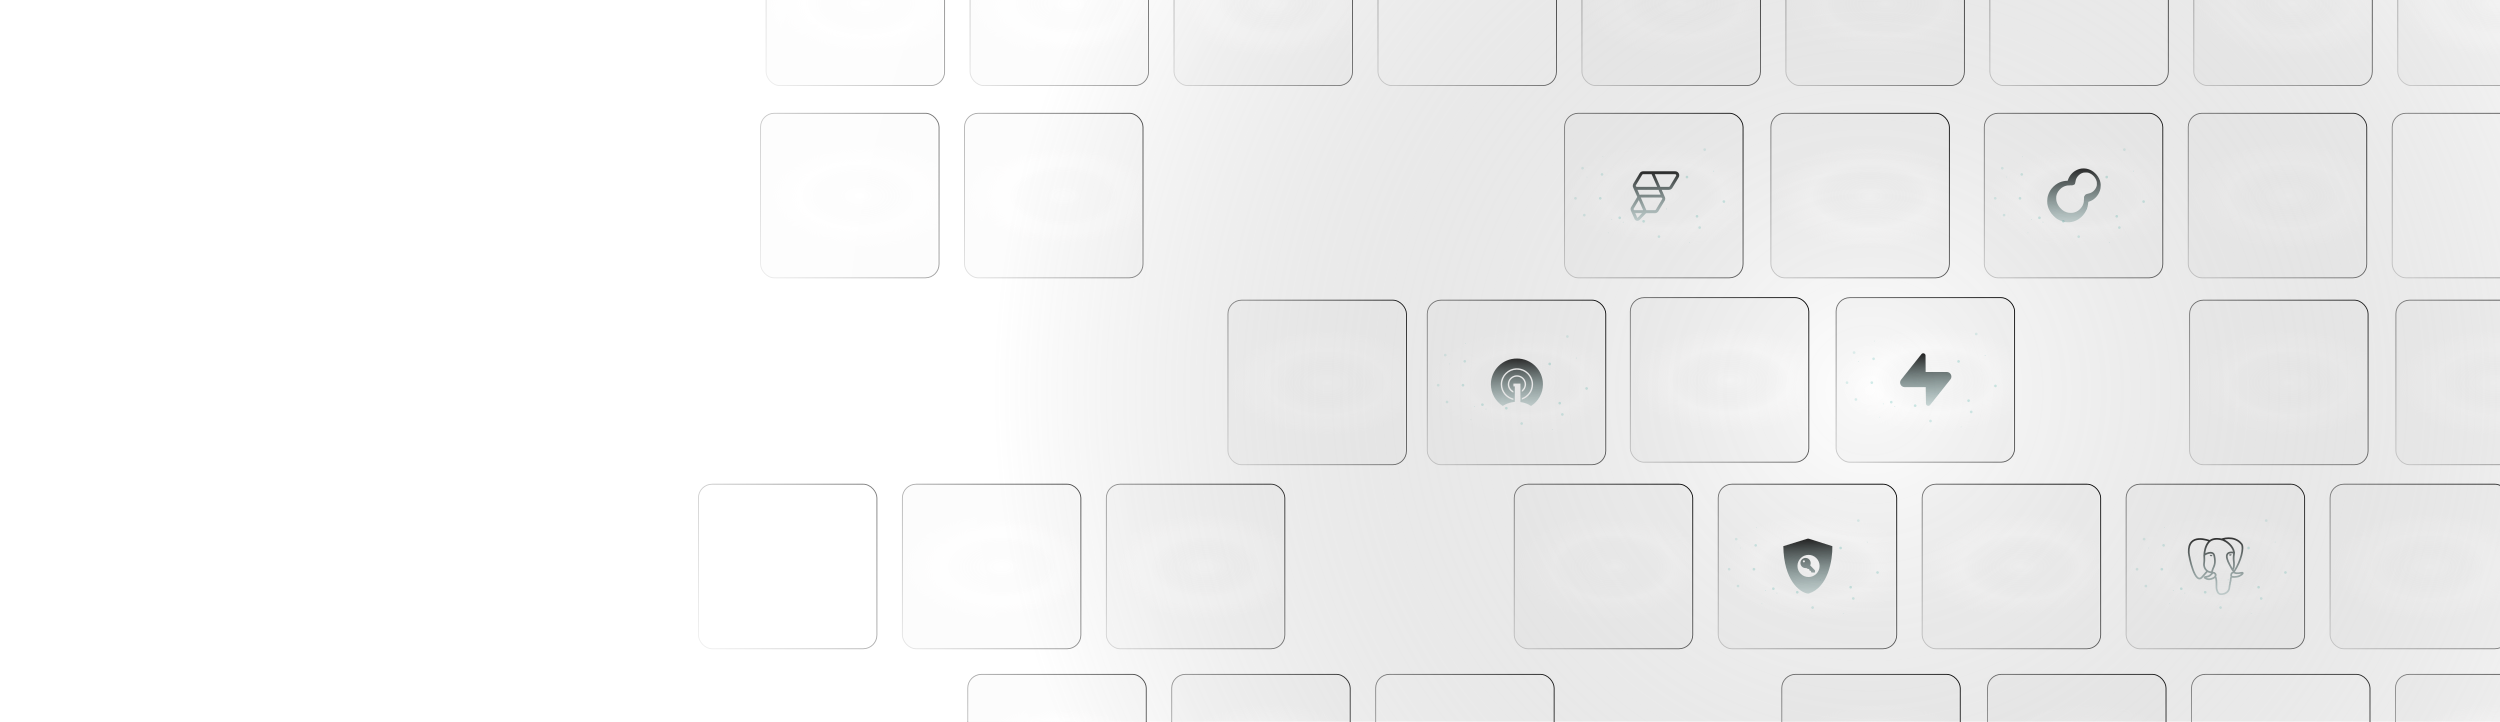 <svg width="1385" height="400" viewBox="0 0 1385 400" fill="none" xmlns="http://www.w3.org/2000/svg">
<rect x="-21.778" y="-8.31" width="1437.79" height="418.744" rx="7.599" fill="white" stroke="url(#paint0_linear_1183_95914)" stroke-width="0.49"/>
<g clip-path="url(#clip0_1183_95914)">
<rect x="535.898" y="373.354" width="99.365" height="91.65" rx="7.845" fill="white"/>
<path d="M526.824 349.689H633.987V466.237H526.824V349.689Z" fill="url(#paint1_radial_1183_95914)"/>
<g filter="url(#filter0_f_1183_95914)">
<ellipse cx="592.379" cy="242.223" rx="236.421" ry="107.725" fill="url(#paint2_linear_1183_95914)"/>
</g>
</g>
<rect x="536.144" y="373.599" width="98.875" height="91.159" rx="7.599" stroke="url(#paint3_linear_1183_95914)" stroke-width="0.49"/>
<g clip-path="url(#clip1_1183_95914)">
<rect x="648.887" y="373.354" width="99.365" height="91.65" rx="7.845" fill="white"/>
<path d="M639.816 349.689H746.979V466.237H639.816V349.689Z" fill="url(#paint4_radial_1183_95914)"/>
<g filter="url(#filter1_f_1183_95914)">
<ellipse cx="705.375" cy="242.223" rx="236.421" ry="107.725" fill="url(#paint5_linear_1183_95914)"/>
</g>
</g>
<rect x="649.132" y="373.599" width="98.875" height="91.159" rx="7.599" stroke="url(#paint6_linear_1183_95914)" stroke-width="0.49"/>
<rect x="762.124" y="373.599" width="98.875" height="91.159" rx="7.599" fill="white"/>
<rect x="762.124" y="373.599" width="98.875" height="91.159" rx="7.599" stroke="url(#paint7_linear_1183_95914)" stroke-width="0.49"/>
<g clip-path="url(#clip2_1183_95914)">
<rect x="986.863" y="373.354" width="99.365" height="91.65" rx="7.845" fill="white"/>
<path d="M977.789 349.689H1084.95V466.237H977.789V349.689Z" fill="url(#paint8_radial_1183_95914)"/>
<g filter="url(#filter2_f_1183_95914)">
<ellipse cx="1043.35" cy="242.223" rx="236.421" ry="107.725" fill="url(#paint9_linear_1183_95914)"/>
</g>
</g>
<rect x="987.108" y="373.599" width="98.875" height="91.159" rx="7.599" stroke="url(#paint10_linear_1183_95914)" stroke-width="0.49"/>
<g clip-path="url(#clip3_1183_95914)">
<rect x="1100.86" y="373.354" width="99.365" height="91.65" rx="7.845" fill="white"/>
<path d="M1091.79 349.689H1198.95V466.237H1091.79V349.689Z" fill="url(#paint11_radial_1183_95914)"/>
<g filter="url(#filter3_f_1183_95914)">
<ellipse cx="1157.34" cy="242.223" rx="236.421" ry="107.725" fill="url(#paint12_linear_1183_95914)"/>
</g>
</g>
<rect x="1101.1" y="373.599" width="98.875" height="91.159" rx="7.599" stroke="url(#paint13_linear_1183_95914)" stroke-width="0.49"/>
<rect x="1214.1" y="373.599" width="98.875" height="91.159" rx="7.599" fill="white"/>
<rect x="1214.1" y="373.599" width="98.875" height="91.159" rx="7.599" stroke="url(#paint14_linear_1183_95914)" stroke-width="0.49"/>
<g clip-path="url(#clip4_1183_95914)">
<rect x="1326.85" y="373.354" width="99.365" height="91.65" rx="7.845" fill="white"/>
<path d="M1317.78 349.689H1424.94V466.237H1317.78V349.689Z" fill="url(#paint15_radial_1183_95914)"/>
<g filter="url(#filter4_f_1183_95914)">
<ellipse cx="1383.33" cy="242.223" rx="236.421" ry="107.725" fill="url(#paint16_linear_1183_95914)"/>
</g>
</g>
<rect x="1327.09" y="373.599" width="98.875" height="91.159" rx="7.599" stroke="url(#paint17_linear_1183_95914)" stroke-width="0.49"/>
<rect x="386.933" y="268.249" width="98.875" height="91.159" rx="7.599" fill="white"/>
<rect x="386.933" y="268.249" width="98.875" height="91.159" rx="7.599" stroke="url(#paint18_linear_1183_95914)" stroke-width="0.49"/>
<g clip-path="url(#clip5_1183_95914)">
<rect x="499.68" y="268.004" width="99.365" height="91.65" rx="7.845" fill="white"/>
<path d="M490.613 244.34H597.776V360.887H490.613V244.34Z" fill="url(#paint19_radial_1183_95914)"/>
<g filter="url(#filter5_f_1183_95914)">
<ellipse cx="556.164" cy="136.875" rx="236.421" ry="107.725" fill="url(#paint20_linear_1183_95914)"/>
</g>
</g>
<rect x="499.925" y="268.249" width="98.875" height="91.159" rx="7.599" stroke="url(#paint21_linear_1183_95914)" stroke-width="0.49"/>
<g clip-path="url(#clip6_1183_95914)">
<rect x="612.676" y="268.004" width="99.365" height="91.65" rx="7.845" fill="white"/>
<path d="M603.609 244.34H710.772V360.887H603.609V244.34Z" fill="url(#paint22_radial_1183_95914)"/>
<g filter="url(#filter6_f_1183_95914)">
<ellipse cx="669.16" cy="136.875" rx="236.421" ry="107.725" fill="url(#paint23_linear_1183_95914)"/>
</g>
</g>
<rect x="612.921" y="268.249" width="98.875" height="91.159" rx="7.599" stroke="url(#paint24_linear_1183_95914)" stroke-width="0.49"/>
<g clip-path="url(#clip7_1183_95914)">
<rect x="790.469" y="166.047" width="99.365" height="91.65" rx="7.845" fill="white"/>
<circle cx="858.53" cy="201.63" r="0.74" transform="rotate(-180 858.53 201.63)" fill="#B2E1DC" fill-opacity="0.65"/>
<circle cx="868.335" cy="186.432" r="0.74" transform="rotate(-180 868.335 186.432)" fill="#B2E1DC" fill-opacity="0.65"/>
<ellipse cx="811.946" cy="190.349" rx="0.245" ry="0.245" transform="rotate(-180 811.946 190.349)" fill="#B2E1DC" fill-opacity="0.65"/>
<circle cx="811.464" cy="200.159" r="0.74" transform="rotate(-180 811.464 200.159)" fill="#B2E1DC" fill-opacity="0.65"/>
<ellipse cx="803.122" cy="201.626" rx="0.245" ry="0.245" transform="rotate(-180 803.122 201.626)" fill="#B2E1DC" fill-opacity="0.65"/>
<circle cx="800.674" cy="196.727" r="0.74" transform="rotate(-180 800.674 196.727)" fill="#B2E1DC" fill-opacity="0.65"/>
<circle cx="801.655" cy="222.712" r="0.74" transform="rotate(-180 801.655 222.712)" fill="#B2E1DC" fill-opacity="0.65"/>
<circle cx="796.753" cy="213.397" r="0.74" transform="rotate(-180 796.753 213.397)" fill="#B2E1DC" fill-opacity="0.65"/>
<circle cx="810.483" cy="213.397" r="0.74" transform="rotate(-180 810.483 213.397)" fill="#B2E1DC" fill-opacity="0.65"/>
<circle cx="834.503" cy="226.145" r="0.74" transform="rotate(-180 834.503 226.145)" fill="#B2E1DC" fill-opacity="0.65"/>
<circle cx="821.264" cy="224.184" r="0.74" transform="rotate(-180 821.264 224.184)" fill="#B2E1DC" fill-opacity="0.65"/>
<ellipse cx="859.993" cy="237.907" rx="0.245" ry="0.245" transform="rotate(-180 859.993 237.907)" fill="#B2E1DC" fill-opacity="0.65"/>
<ellipse rx="0.245" ry="0.245" transform="matrix(-1 -8.18178e-08 -8.18178e-08 1 814.892 232.513)" fill="#B2E1DC" fill-opacity="0.65"/>
<ellipse rx="0.245" ry="0.245" transform="matrix(-1 -8.18178e-08 -8.18178e-08 1 823.228 226.63)" fill="#B2E1DC" fill-opacity="0.65"/>
<ellipse rx="0.245" ry="0.245" transform="matrix(-1 -8.18178e-08 -8.18178e-08 1 816.853 225.159)" fill="#B2E1DC" fill-opacity="0.65"/>
<circle cx="864.089" cy="223.368" r="0.74" transform="rotate(-75 864.089 223.368)" fill="#B2E1DC" fill-opacity="0.65"/>
<circle cx="843.007" cy="234.645" r="0.74" transform="rotate(-75 843.007 234.645)" fill="#B2E1DC" fill-opacity="0.65"/>
<circle cx="873.286" cy="198.363" r="0.267" transform="rotate(105 873.286 198.363)" fill="#B2E1DC" fill-opacity="0.65"/>
<ellipse cx="847.247" cy="219.276" rx="0.245" ry="0.245" transform="rotate(-180 847.247 219.276)" fill="#B2E1DC" fill-opacity="0.65"/>
<circle cx="865.546" cy="229.608" r="0.74" transform="rotate(-180 865.546 229.608)" fill="#B2E1DC" fill-opacity="0.65"/>
<circle cx="878.98" cy="215.206" r="0.74" transform="rotate(-75 878.98 215.206)" fill="#B2E1DC" fill-opacity="0.65"/>
<path d="M781.406 142.383H888.569V258.93H781.406V142.383Z" fill="url(#paint25_radial_1183_95914)"/>
<g filter="url(#filter7_f_1183_95914)">
<ellipse cx="846.957" cy="34.918" rx="236.421" ry="107.725" fill="url(#paint26_linear_1183_95914)"/>
</g>
<path fill-rule="evenodd" clip-rule="evenodd" d="M843.099 220.56C846.272 219.443 848.554 216.445 848.554 212.919C848.554 208.442 844.884 204.8 840.371 204.8C835.859 204.8 832.188 208.442 832.188 212.919C832.188 216.729 834.85 219.924 838.423 220.793V221.59C834.411 220.707 831.409 217.165 831.409 212.919C831.409 208.008 835.422 204.026 840.371 204.026C845.321 204.026 849.334 208.008 849.334 212.919C849.334 216.885 846.714 220.239 843.099 221.384V220.56ZM840.371 208.666C838.007 208.666 836.085 210.574 836.085 212.919C836.085 214.566 837.04 215.987 838.423 216.692V217.552C836.594 216.795 835.305 215.009 835.305 212.919C835.305 210.143 837.573 207.893 840.371 207.893C843.169 207.893 845.437 210.143 845.437 212.919C845.437 214.696 844.502 216.25 843.099 217.144V216.182C844.047 215.401 844.658 214.234 844.658 212.919C844.658 210.574 842.735 208.666 840.371 208.666ZM825.953 212.919C825.953 217.942 828.567 222.352 832.515 224.905C832.753 224.75 832.998 224.605 833.245 224.464C833.422 224.365 833.6 224.269 833.782 224.177C833.998 224.066 834.218 223.961 834.441 223.861C834.663 223.761 834.888 223.669 835.116 223.58C835.301 223.508 835.489 223.44 835.678 223.375C835.942 223.285 836.21 223.202 836.482 223.126C836.686 223.07 836.892 223.017 837.1 222.969C837.311 222.92 837.522 222.874 837.736 222.835C837.964 222.793 838.192 222.754 838.423 222.722C838.682 222.696 838.94 222.665 839.202 222.644V221.728V220.946V217.806V217.007V214.079H838.423V212.532H839.202H841.54H842.32V216.703V217.559V220.797V221.595V222.721C844.477 223.021 846.482 223.776 848.226 224.904C852.175 222.352 854.789 217.942 854.789 212.919C854.789 205.018 848.334 198.613 840.371 198.613C832.409 198.613 825.953 205.018 825.953 212.919Z" fill="url(#paint27_linear_1183_95914)"/>
</g>
<rect x="790.714" y="166.292" width="98.875" height="91.159" rx="7.599" stroke="url(#paint28_linear_1183_95914)" stroke-width="0.49"/>
<g clip-path="url(#clip8_1183_95914)">
<rect x="838.656" y="268.004" width="99.365" height="91.65" rx="7.845" fill="white"/>
<path d="M829.594 244.34H936.756V360.887H829.594V244.34Z" fill="url(#paint29_radial_1183_95914)"/>
<g filter="url(#filter8_f_1183_95914)">
<ellipse cx="895.14" cy="136.875" rx="236.421" ry="107.725" fill="url(#paint30_linear_1183_95914)"/>
</g>
</g>
<rect x="838.901" y="268.249" width="98.875" height="91.159" rx="7.599" stroke="url(#paint31_linear_1183_95914)" stroke-width="0.49"/>
<g clip-path="url(#clip9_1183_95914)">
<rect x="951.656" y="268.004" width="99.365" height="91.65" rx="7.845" fill="white"/>
<circle cx="1019.71" cy="303.587" r="0.74" transform="rotate(-180 1019.71 303.587)" fill="#B2E1DC" fill-opacity="0.65"/>
<circle cx="1029.52" cy="288.389" r="0.74" transform="rotate(-180 1029.52 288.389)" fill="#B2E1DC" fill-opacity="0.65"/>
<ellipse cx="973.13" cy="292.306" rx="0.245" ry="0.245" transform="rotate(-180 973.13 292.306)" fill="#B2E1DC" fill-opacity="0.65"/>
<circle cx="972.647" cy="302.116" r="0.74" transform="rotate(-180 972.647 302.116)" fill="#B2E1DC" fill-opacity="0.65"/>
<ellipse cx="964.306" cy="303.583" rx="0.245" ry="0.245" transform="rotate(-180 964.306 303.583)" fill="#B2E1DC" fill-opacity="0.65"/>
<circle cx="961.858" cy="298.684" r="0.74" transform="rotate(-180 961.858 298.684)" fill="#B2E1DC" fill-opacity="0.65"/>
<circle cx="962.839" cy="324.669" r="0.74" transform="rotate(-180 962.839 324.669)" fill="#B2E1DC" fill-opacity="0.65"/>
<circle cx="957.936" cy="315.354" r="0.74" transform="rotate(-180 957.936 315.354)" fill="#B2E1DC" fill-opacity="0.65"/>
<circle cx="971.667" cy="315.354" r="0.74" transform="rotate(-180 971.667 315.354)" fill="#B2E1DC" fill-opacity="0.65"/>
<circle cx="995.686" cy="328.102" r="0.74" transform="rotate(-180 995.686 328.102)" fill="#B2E1DC" fill-opacity="0.65"/>
<circle cx="982.448" cy="326.141" r="0.74" transform="rotate(-180 982.448 326.141)" fill="#B2E1DC" fill-opacity="0.65"/>
<ellipse cx="1021.18" cy="339.864" rx="0.245" ry="0.245" transform="rotate(-180 1021.18 339.864)" fill="#B2E1DC" fill-opacity="0.65"/>
<ellipse rx="0.245" ry="0.245" transform="matrix(-1 -8.18178e-08 -8.18178e-08 1 976.075 334.47)" fill="#B2E1DC" fill-opacity="0.65"/>
<ellipse rx="0.245" ry="0.245" transform="matrix(-1 -8.18178e-08 -8.18178e-08 1 984.411 328.587)" fill="#B2E1DC" fill-opacity="0.65"/>
<ellipse rx="0.245" ry="0.245" transform="matrix(-1 -8.18178e-08 -8.18178e-08 1 978.036 327.116)" fill="#B2E1DC" fill-opacity="0.65"/>
<circle cx="1025.27" cy="325.325" r="0.74" transform="rotate(-75 1025.27 325.325)" fill="#B2E1DC" fill-opacity="0.65"/>
<circle cx="1004.19" cy="336.602" r="0.74" transform="rotate(-75 1004.19 336.602)" fill="#B2E1DC" fill-opacity="0.65"/>
<circle cx="1034.47" cy="300.32" r="0.267" transform="rotate(105 1034.47 300.32)" fill="#B2E1DC" fill-opacity="0.65"/>
<ellipse cx="1008.43" cy="321.233" rx="0.245" ry="0.245" transform="rotate(-180 1008.43 321.233)" fill="#B2E1DC" fill-opacity="0.65"/>
<circle cx="1026.73" cy="331.565" r="0.74" transform="rotate(-180 1026.73 331.565)" fill="#B2E1DC" fill-opacity="0.65"/>
<circle cx="1040.16" cy="317.163" r="0.74" transform="rotate(-75 1040.16 317.163)" fill="#B2E1DC" fill-opacity="0.65"/>
<path d="M942.59 244.34H1049.75V360.887H942.59V244.34Z" fill="url(#paint32_radial_1183_95914)"/>
<g filter="url(#filter9_f_1183_95914)">
<ellipse cx="1008.14" cy="136.875" rx="236.421" ry="107.725" fill="url(#paint33_linear_1183_95914)"/>
</g>
<path fill-rule="evenodd" clip-rule="evenodd" d="M1002.06 298.439H1001.32L987.961 302.574C988.239 321.652 996.984 328.017 1001.32 328.815H1002.06C1012.96 325.368 1015.3 309.885 1015.12 302.574L1002.06 298.439ZM1008.06 313.541C1008.06 316.927 1005.31 319.673 1001.93 319.673C998.54 319.673 995.794 316.927 995.794 313.541C995.794 310.154 998.54 307.408 1001.93 307.408C1005.31 307.408 1008.06 310.154 1008.06 313.541ZM997.43 311.904C997.43 310.695 998.195 309.636 999.372 309.215C999.916 309.021 1000.88 309.069 1001.43 309.318C1002.78 309.931 1003.45 311.533 1002.95 312.931L1002.84 313.245L1003.64 314.072C1004.08 314.528 1004.69 315.163 1005 315.484L1005.55 316.067L1005.53 316.625L1005.51 317.183L1004.57 317.203C1003.7 317.221 1003.61 317.211 1003.48 317.078C1003.39 316.983 1003.34 316.839 1003.34 316.662C1003.34 316.328 1003.24 316.22 1002.93 316.22C1002.54 316.22 1002.41 316.113 1002.41 315.789C1002.41 315.4 1002.22 315.221 1001.81 315.221C1001.56 315.221 1001.43 315.17 1001.17 314.971C1000.86 314.735 1000.81 314.722 1000.29 314.722C999.588 314.722 999.205 314.607 998.659 314.235C997.902 313.72 997.43 312.824 997.43 311.904ZM999.929 310.991C999.929 311.307 999.673 311.563 999.356 311.563C999.04 311.563 998.784 311.307 998.784 310.991C998.784 310.674 999.04 310.418 999.356 310.418C999.673 310.418 999.929 310.674 999.929 310.991Z" fill="url(#paint34_linear_1183_95914)"/>
</g>
<rect x="951.901" y="268.249" width="98.875" height="91.159" rx="7.599" stroke="url(#paint35_linear_1183_95914)" stroke-width="0.49"/>
<g clip-path="url(#clip10_1183_95914)">
<rect x="1064.65" y="268.004" width="99.365" height="91.65" rx="7.845" fill="white"/>
<path d="M1055.58 244.34H1162.74V360.887H1055.58V244.34Z" fill="url(#paint36_radial_1183_95914)"/>
<g filter="url(#filter10_f_1183_95914)">
<ellipse cx="1121.14" cy="136.875" rx="236.421" ry="107.725" fill="url(#paint37_linear_1183_95914)"/>
</g>
</g>
<rect x="1064.89" y="268.249" width="98.875" height="91.159" rx="7.599" stroke="url(#paint38_linear_1183_95914)" stroke-width="0.49"/>
<g clip-path="url(#clip11_1183_95914)">
<rect x="1177.64" y="268.004" width="99.365" height="91.65" rx="7.845" fill="white"/>
<circle cx="1245.7" cy="303.587" r="0.74" transform="rotate(-180 1245.7 303.587)" fill="#B2E1DC" fill-opacity="0.65"/>
<circle cx="1255.5" cy="288.389" r="0.74" transform="rotate(-180 1255.5 288.389)" fill="#B2E1DC" fill-opacity="0.65"/>
<ellipse cx="1199.11" cy="292.306" rx="0.245" ry="0.245" transform="rotate(-180 1199.11 292.306)" fill="#B2E1DC" fill-opacity="0.65"/>
<circle cx="1198.63" cy="302.116" r="0.74" transform="rotate(-180 1198.63 302.116)" fill="#B2E1DC" fill-opacity="0.65"/>
<ellipse cx="1190.29" cy="303.583" rx="0.245" ry="0.245" transform="rotate(-180 1190.29 303.583)" fill="#B2E1DC" fill-opacity="0.65"/>
<circle cx="1187.84" cy="298.684" r="0.74" transform="rotate(-180 1187.84 298.684)" fill="#B2E1DC" fill-opacity="0.65"/>
<circle cx="1188.82" cy="324.669" r="0.74" transform="rotate(-180 1188.82 324.669)" fill="#B2E1DC" fill-opacity="0.65"/>
<circle cx="1183.92" cy="315.354" r="0.74" transform="rotate(-180 1183.92 315.354)" fill="#B2E1DC" fill-opacity="0.65"/>
<circle cx="1197.65" cy="315.354" r="0.74" transform="rotate(-180 1197.65 315.354)" fill="#B2E1DC" fill-opacity="0.65"/>
<circle cx="1221.67" cy="328.102" r="0.74" transform="rotate(-180 1221.67 328.102)" fill="#B2E1DC" fill-opacity="0.65"/>
<circle cx="1208.43" cy="326.141" r="0.74" transform="rotate(-180 1208.43 326.141)" fill="#B2E1DC" fill-opacity="0.65"/>
<ellipse cx="1247.16" cy="339.864" rx="0.245" ry="0.245" transform="rotate(-180 1247.16 339.864)" fill="#B2E1DC" fill-opacity="0.65"/>
<ellipse rx="0.245" ry="0.245" transform="matrix(-1 -8.18178e-08 -8.18178e-08 1 1202.06 334.47)" fill="#B2E1DC" fill-opacity="0.65"/>
<ellipse rx="0.245" ry="0.245" transform="matrix(-1 -8.18178e-08 -8.18178e-08 1 1210.4 328.587)" fill="#B2E1DC" fill-opacity="0.65"/>
<ellipse rx="0.245" ry="0.245" transform="matrix(-1 -8.18178e-08 -8.18178e-08 1 1204.02 327.116)" fill="#B2E1DC" fill-opacity="0.65"/>
<circle cx="1251.26" cy="325.325" r="0.74" transform="rotate(-75 1251.26 325.325)" fill="#B2E1DC" fill-opacity="0.65"/>
<circle cx="1230.18" cy="336.602" r="0.74" transform="rotate(-75 1230.18 336.602)" fill="#B2E1DC" fill-opacity="0.65"/>
<circle cx="1260.45" cy="300.32" r="0.267" transform="rotate(105 1260.45 300.32)" fill="#B2E1DC" fill-opacity="0.65"/>
<ellipse cx="1234.42" cy="321.233" rx="0.245" ry="0.245" transform="rotate(-180 1234.42 321.233)" fill="#B2E1DC" fill-opacity="0.65"/>
<circle cx="1252.71" cy="331.565" r="0.74" transform="rotate(-180 1252.71 331.565)" fill="#B2E1DC" fill-opacity="0.65"/>
<circle cx="1266.15" cy="317.163" r="0.74" transform="rotate(-75 1266.15 317.163)" fill="#B2E1DC" fill-opacity="0.65"/>
<path d="M1168.57 244.34H1275.73V360.887H1168.57V244.34Z" fill="url(#paint39_radial_1183_95914)"/>
<g filter="url(#filter11_f_1183_95914)">
<ellipse cx="1234.12" cy="136.875" rx="236.421" ry="107.725" fill="url(#paint40_linear_1183_95914)"/>
</g>
<path fill-rule="evenodd" clip-rule="evenodd" d="M1230.74 298.333C1230.79 298.318 1230.85 298.297 1230.92 298.272C1231.1 298.215 1231.38 298.134 1231.73 298.052C1232.44 297.886 1233.47 297.709 1234.65 297.698C1237.01 297.676 1240.02 298.321 1242.2 301.11L1242.2 301.11C1242.67 301.71 1242.83 302.676 1242.82 303.764C1242.8 304.88 1242.59 306.229 1242.21 307.693C1241.48 310.534 1240.09 313.862 1238.14 316.834C1238.4 317.022 1239.22 317.364 1241.55 316.883C1241.78 316.835 1241.99 316.811 1242.17 316.817C1242.34 316.823 1242.55 316.858 1242.72 316.988C1242.92 317.143 1243 317.373 1242.98 317.588C1242.96 317.773 1242.87 317.937 1242.79 318.062C1242.62 318.319 1242.34 318.584 1242.01 318.828C1241.68 319.077 1241.27 319.324 1240.82 319.534C1240.04 319.894 1238.84 320.104 1237.84 320.115C1237.66 320.117 1237.48 320.112 1237.3 320.101C1237.22 320.129 1237.13 320.136 1237.05 320.116C1236.71 320.043 1236.56 320.051 1236.49 320.068C1236.49 320.069 1236.49 320.069 1236.49 320.069C1236.48 320.07 1236.47 320.072 1236.44 320.146C1236.39 320.265 1236.35 320.463 1236.31 320.809C1236.3 320.923 1236.29 321.055 1236.27 321.201C1236.25 321.458 1236.22 321.759 1236.18 322.08C1236.18 322.111 1236.17 322.143 1236.16 322.173L1235.97 322.735C1235.96 323.395 1235.89 323.703 1235.8 324.022L1235.79 324.064C1235.71 324.334 1235.63 324.625 1235.58 325.294L1235.58 325.294C1235.49 326.426 1235.13 327.373 1234.44 328.105C1233.76 328.832 1232.8 329.303 1231.61 329.559C1230.88 329.716 1230.27 329.71 1229.76 329.57C1229.25 329.429 1228.87 329.158 1228.58 328.834C1228.3 328.516 1228.13 328.154 1228 327.833C1227.94 327.672 1227.88 327.517 1227.84 327.38L1227.81 327.292L1227.81 327.292C1227.78 327.19 1227.75 327.104 1227.72 327.027C1227.37 326.072 1227.4 324.881 1227.45 323.345L1227.45 323.261C1227.47 322.483 1227.42 321.665 1227.31 321.01C1227.26 320.699 1227.19 320.436 1227.13 320.236C1227.09 320.264 1227.06 320.29 1227.03 320.312C1226.78 320.513 1226.07 320.918 1225.2 321.17C1224.33 321.422 1223.21 321.549 1222.19 321.064C1221.84 320.897 1221.56 320.753 1221.37 320.625C1221.27 320.562 1221.18 320.495 1221.1 320.423C1221.03 320.357 1220.94 320.258 1220.89 320.124C1220.83 319.967 1220.82 319.781 1220.92 319.611C1221 319.468 1221.12 319.388 1221.2 319.345C1221.35 319.26 1221.55 319.211 1221.71 319.175C1221.86 319.142 1222 319.115 1222.15 319.087C1222.39 319.042 1222.64 318.996 1222.92 318.923C1223.35 318.81 1223.72 318.662 1223.96 318.455C1224.37 318.1 1224.68 317.818 1224.89 317.604C1224.89 317.567 1224.89 317.53 1224.88 317.493C1224.21 317.477 1223.58 317.298 1223.01 316.992L1222.95 317.058C1222.8 317.214 1222.59 317.439 1222.34 317.72C1221.83 318.281 1221.13 319.06 1220.41 319.933C1219.86 320.59 1219.26 320.974 1218.6 321.002C1217.94 321.03 1217.36 320.699 1216.88 320.225C1215.91 319.289 1215.08 317.582 1214.41 315.737C1213.72 313.87 1213.16 311.78 1212.76 310.009C1212.37 308.247 1212.13 306.763 1212.09 306.114C1211.95 303.184 1212.62 301.215 1213.81 299.958C1214.99 298.704 1216.61 298.239 1218.17 298.149C1219.74 298.059 1221.31 298.341 1222.47 298.639C1223.06 298.789 1223.55 298.944 1223.89 299.062C1223.99 299.096 1224.07 299.126 1224.15 299.153C1225.26 298.345 1226.63 298.06 1227.91 298.03C1228.94 298.005 1229.93 298.144 1230.74 298.333ZM1224.54 300.082C1224.55 300.075 1224.56 300.068 1224.57 300.06C1225.49 299.328 1226.7 299.04 1227.93 299.01C1229.3 298.977 1230.62 299.267 1231.41 299.544C1232.25 299.898 1233.57 300.663 1234.74 301.798C1235.79 302.81 1236.7 304.09 1237.1 305.609C1235.48 305.456 1234.38 305.747 1233.74 306.476C1233.02 307.302 1233.07 308.496 1233.34 309.577C1233.62 310.689 1234.17 311.859 1234.66 312.802C1234.9 313.256 1235.12 313.665 1235.31 313.994L1235.33 314.037C1235.53 314.389 1235.65 314.612 1235.69 314.718C1235.98 315.414 1236.34 315.901 1236.63 316.265C1236.67 316.315 1236.71 316.361 1236.74 316.404L1236.74 316.404C1236.84 316.524 1236.91 316.62 1236.98 316.713L1236.98 316.721L1236.98 316.723C1236.87 316.753 1236.75 316.793 1236.61 316.853C1236.34 316.977 1236.04 317.185 1235.83 317.565C1235.63 317.934 1235.54 318.419 1235.58 319.05C1235.59 319.226 1235.64 319.372 1235.73 319.491C1235.66 319.58 1235.6 319.681 1235.56 319.789C1235.45 320.047 1235.41 320.372 1235.37 320.707C1235.36 320.845 1235.34 320.987 1235.33 321.137C1235.31 321.37 1235.28 321.624 1235.25 321.92L1235.05 322.505C1235.04 322.551 1235.03 322.6 1235.03 322.648C1235.02 323.269 1234.96 323.506 1234.89 323.771L1234.88 323.806C1234.79 324.111 1234.7 324.463 1234.64 325.221C1234.56 326.186 1234.26 326.915 1233.75 327.458C1233.24 328.004 1232.48 328.405 1231.41 328.634C1230.79 328.767 1230.34 328.747 1230.01 328.658C1229.7 328.57 1229.47 328.409 1229.3 328.21C1229.12 328.006 1228.99 327.755 1228.88 327.485C1228.83 327.351 1228.78 327.217 1228.74 327.084L1228.71 327.007C1228.68 326.903 1228.64 326.795 1228.61 326.7C1228.33 325.94 1228.35 324.941 1228.4 323.289C1228.42 322.453 1228.36 321.573 1228.24 320.853C1228.18 320.494 1228.1 320.163 1228.01 319.892C1227.95 319.736 1227.88 319.563 1227.78 319.413C1227.81 319.368 1227.83 319.321 1227.85 319.273C1227.95 319.024 1228.02 318.729 1227.98 318.409C1227.94 318.086 1227.79 317.771 1227.54 317.48C1227.16 317.05 1226.75 316.834 1226.36 316.783C1226.2 316.761 1226.04 316.77 1225.9 316.801C1225.91 316.744 1225.93 316.685 1225.94 316.624C1226.03 316.296 1226.17 315.943 1226.32 315.541L1226.39 315.35C1226.47 315.135 1226.56 314.932 1226.66 314.702L1226.66 314.702C1226.72 314.567 1226.79 314.424 1226.86 314.263C1227.04 313.846 1227.22 313.368 1227.35 312.784C1227.62 311.611 1227.67 310.064 1227.17 307.769L1227.17 307.769C1226.96 306.793 1226.43 306.194 1225.71 305.916C1225.02 305.652 1224.24 305.703 1223.55 305.863C1222.87 306.018 1222.23 306.289 1221.74 306.555C1221.82 305.854 1221.97 305.015 1222.21 304.152C1222.61 302.754 1223.26 301.344 1224.25 300.352C1224.34 300.256 1224.44 300.166 1224.54 300.082ZM1223.34 299.878C1223.05 299.78 1222.67 299.667 1222.24 299.556C1221.12 299.27 1219.66 299.012 1218.23 299.094C1216.8 299.176 1215.45 299.595 1214.5 300.607C1213.55 301.616 1212.9 303.296 1213.04 306.066C1213.07 306.629 1213.29 308.046 1213.69 309.802C1214.08 311.548 1214.63 313.594 1215.29 315.41C1215.97 317.248 1216.74 318.773 1217.53 319.546C1217.93 319.926 1218.27 320.069 1218.56 320.057C1218.85 320.044 1219.23 319.874 1219.68 319.328C1220.42 318.442 1221.12 317.652 1221.63 317.083C1221.87 316.821 1222.07 316.605 1222.22 316.449C1221.03 315.432 1220.34 313.785 1220.59 312.007C1220.81 310.369 1220.73 308.956 1220.69 308.155C1220.67 307.924 1220.66 307.744 1220.66 307.624L1220.66 307.624C1220.66 307.563 1220.67 307.507 1220.69 307.457C1220.72 306.579 1220.88 305.258 1221.27 303.882C1221.67 302.496 1222.31 301.011 1223.34 299.878ZM1238.16 306.407C1238.19 306.359 1238.21 306.304 1238.21 306.245C1238.23 306.147 1238.21 306.051 1238.17 305.967C1237.83 303.946 1236.68 302.309 1235.42 301.093C1234.38 300.083 1233.23 299.342 1232.33 298.89C1232.96 298.765 1233.76 298.653 1234.66 298.644C1236.85 298.624 1239.52 299.219 1241.46 301.693C1241.72 302.023 1241.89 302.703 1241.87 303.749C1241.86 304.768 1241.66 306.04 1241.3 307.456C1240.62 310.087 1239.35 313.161 1237.59 315.946C1237.55 315.895 1237.51 315.844 1237.46 315.793L1237.46 315.793L1237.46 315.793C1237.45 315.775 1237.44 315.758 1237.42 315.741C1237.88 315.051 1238.06 314.147 1238.11 313.276C1238.18 312.287 1238.08 311.251 1237.97 310.418C1237.82 309.269 1238.01 307.391 1238.16 306.407ZM1237.14 306.566C1235.56 306.391 1234.8 306.699 1234.45 307.099C1234.06 307.549 1234.01 308.318 1234.26 309.348C1234.51 310.348 1235.01 311.437 1235.5 312.365C1235.73 312.807 1235.95 313.205 1236.13 313.535L1236.16 313.586C1236.34 313.904 1236.5 314.187 1236.57 314.357C1236.64 314.532 1236.72 314.691 1236.8 314.837C1236.99 314.399 1237.09 313.843 1237.13 313.214C1237.19 312.318 1237.11 311.354 1237 310.547C1236.84 309.377 1237 307.63 1237.14 306.566ZM1226.08 317.767C1225.99 317.876 1225.87 318.013 1225.71 318.177C1225.46 318.425 1225.1 318.762 1224.6 319.199C1224.18 319.554 1223.64 319.748 1223.17 319.872C1222.9 319.942 1222.6 320.001 1222.34 320.049C1222.42 320.089 1222.51 320.132 1222.61 320.178C1223.32 320.514 1224.16 320.45 1224.93 320.228C1225.69 320.006 1226.29 319.654 1226.43 319.542C1226.59 319.413 1226.83 319.169 1226.94 318.895C1227 318.765 1227.02 318.644 1227 318.53C1226.99 318.42 1226.94 318.285 1226.8 318.127C1226.55 317.839 1226.35 317.77 1226.23 317.755C1226.17 317.747 1226.13 317.753 1226.09 317.762C1226.09 317.764 1226.08 317.765 1226.08 317.767ZM1221.76 319.698L1221.76 319.7L1221.76 319.699L1221.76 319.698ZM1225.03 316.371C1225.02 316.429 1225 316.488 1224.99 316.548C1222.95 316.541 1221.19 314.556 1221.52 312.138C1221.77 310.373 1221.67 308.761 1221.63 308.01C1221.62 307.913 1221.62 307.831 1221.61 307.764C1221.62 307.756 1221.63 307.747 1221.64 307.737C1221.75 307.651 1221.92 307.538 1222.14 307.417C1222.57 307.175 1223.16 306.924 1223.76 306.786C1224.37 306.645 1224.94 306.633 1225.37 306.799C1225.76 306.951 1226.1 307.274 1226.25 307.969C1226.72 310.161 1226.66 311.565 1226.43 312.575C1226.31 313.082 1226.15 313.503 1225.99 313.889C1225.93 314.014 1225.88 314.142 1225.82 314.271L1225.82 314.271L1225.82 314.271C1225.7 314.522 1225.59 314.778 1225.5 315.02L1225.5 315.02L1225.43 315.206C1225.28 315.604 1225.13 316 1225.03 316.371ZM1221.56 307.817C1221.55 307.83 1221.55 307.831 1221.56 307.819L1221.56 307.817ZM1224.22 307.559C1224.19 307.713 1224.5 308.127 1224.9 308.182C1225.29 308.237 1225.63 307.914 1225.66 307.76C1225.68 307.605 1225.37 307.434 1224.97 307.379C1224.58 307.323 1224.24 307.404 1224.22 307.559H1224.22ZM1235.64 307.866C1236.04 307.811 1236.34 307.397 1236.32 307.243V307.243C1236.3 307.088 1235.96 307.007 1235.56 307.063C1235.17 307.118 1234.86 307.289 1234.88 307.444C1234.9 307.598 1235.24 307.921 1235.64 307.866ZM1237.3 317.615L1237.3 317.615L1237.3 317.615L1237.3 317.615C1237.28 317.621 1237.26 317.627 1237.24 317.632C1237.15 317.658 1237.07 317.683 1237 317.716C1236.86 317.778 1236.75 317.862 1236.66 318.018C1236.58 318.179 1236.5 318.461 1236.52 318.958C1236.54 318.977 1236.6 319.012 1236.73 319.052C1236.98 319.131 1237.37 319.173 1237.82 319.168C1238.74 319.158 1239.8 318.961 1240.42 318.675C1240.81 318.491 1241.17 318.278 1241.45 318.069C1241.57 317.976 1241.68 317.887 1241.76 317.806L1241.74 317.81C1239.25 318.324 1238.07 318.005 1237.52 317.55C1237.45 317.573 1237.37 317.596 1237.3 317.615ZM1236.51 318.944C1236.51 318.944 1236.51 318.946 1236.51 318.95C1236.51 318.946 1236.51 318.944 1236.51 318.944Z" fill="url(#paint41_linear_1183_95914)"/>
</g>
<rect x="1177.88" y="268.249" width="98.875" height="91.159" rx="7.599" stroke="url(#paint42_linear_1183_95914)" stroke-width="0.49"/>
<g clip-path="url(#clip12_1183_95914)">
<rect x="1290.63" y="268.004" width="99.365" height="91.65" rx="7.845" fill="white"/>
<path d="M1281.57 244.34H1388.73V360.887H1281.57V244.34Z" fill="url(#paint43_radial_1183_95914)"/>
<g filter="url(#filter12_f_1183_95914)">
<ellipse cx="1347.12" cy="136.875" rx="236.421" ry="107.725" fill="url(#paint44_linear_1183_95914)"/>
</g>
</g>
<rect x="1290.88" y="268.249" width="98.875" height="91.159" rx="7.599" stroke="url(#paint45_linear_1183_95914)" stroke-width="0.49"/>
<g clip-path="url(#clip13_1183_95914)">
<rect x="421.109" y="62.51" width="99.365" height="91.65" rx="7.845" fill="white"/>
<path d="M412.043 38.846H519.205V155.393H412.043V38.846Z" fill="url(#paint46_radial_1183_95914)"/>
<g filter="url(#filter13_f_1183_95914)">
<ellipse cx="477.597" cy="-68.619" rx="236.421" ry="107.725" fill="url(#paint47_linear_1183_95914)"/>
</g>
</g>
<rect x="421.355" y="62.755" width="98.875" height="91.159" rx="7.599" stroke="url(#paint48_linear_1183_95914)" stroke-width="0.49"/>
<g clip-path="url(#clip14_1183_95914)">
<rect x="534.102" y="62.51" width="99.365" height="91.65" rx="7.845" fill="white"/>
<path d="M525.035 38.846H632.198V155.393H525.035V38.846Z" fill="url(#paint49_radial_1183_95914)"/>
<g filter="url(#filter14_f_1183_95914)">
<ellipse cx="590.586" cy="-68.619" rx="236.421" ry="107.725" fill="url(#paint50_linear_1183_95914)"/>
</g>
</g>
<rect x="534.347" y="62.755" width="98.875" height="91.159" rx="7.599" stroke="url(#paint51_linear_1183_95914)" stroke-width="0.49"/>
<g clip-path="url(#clip15_1183_95914)">
<rect x="866.531" y="62.51" width="99.365" height="91.65" rx="7.845" fill="white"/>
<circle cx="934.585" cy="98.094" r="0.74" transform="rotate(-180 934.585 98.094)" fill="#B2E1DC" fill-opacity="0.65"/>
<circle cx="944.389" cy="82.897" r="0.74" transform="rotate(-180 944.389 82.897)" fill="#B2E1DC" fill-opacity="0.65"/>
<ellipse cx="888.001" cy="86.813" rx="0.245" ry="0.245" transform="rotate(-180 888.001 86.813)" fill="#B2E1DC" fill-opacity="0.65"/>
<circle cx="887.518" cy="96.624" r="0.74" transform="rotate(-180 887.518 96.624)" fill="#B2E1DC" fill-opacity="0.65"/>
<ellipse cx="879.177" cy="98.091" rx="0.245" ry="0.245" transform="rotate(-180 879.177 98.091)" fill="#B2E1DC" fill-opacity="0.65"/>
<circle cx="876.729" cy="93.192" r="0.74" transform="rotate(-180 876.729 93.192)" fill="#B2E1DC" fill-opacity="0.65"/>
<circle cx="877.71" cy="119.176" r="0.74" transform="rotate(-180 877.71 119.176)" fill="#B2E1DC" fill-opacity="0.65"/>
<circle cx="872.807" cy="109.862" r="0.74" transform="rotate(-180 872.807 109.862)" fill="#B2E1DC" fill-opacity="0.65"/>
<circle cx="886.538" cy="109.862" r="0.74" transform="rotate(-180 886.538 109.862)" fill="#B2E1DC" fill-opacity="0.65"/>
<circle cx="910.557" cy="122.61" r="0.74" transform="rotate(-180 910.557 122.61)" fill="#B2E1DC" fill-opacity="0.65"/>
<circle cx="897.319" cy="120.649" r="0.74" transform="rotate(-180 897.319 120.649)" fill="#B2E1DC" fill-opacity="0.65"/>
<ellipse cx="936.048" cy="134.372" rx="0.245" ry="0.245" transform="rotate(-180 936.048 134.372)" fill="#B2E1DC" fill-opacity="0.65"/>
<ellipse rx="0.245" ry="0.245" transform="matrix(-1 -8.18178e-08 -8.18178e-08 1 890.946 128.978)" fill="#B2E1DC" fill-opacity="0.65"/>
<ellipse rx="0.245" ry="0.245" transform="matrix(-1 -8.18178e-08 -8.18178e-08 1 899.282 123.095)" fill="#B2E1DC" fill-opacity="0.65"/>
<ellipse rx="0.245" ry="0.245" transform="matrix(-1 -8.18178e-08 -8.18178e-08 1 892.907 121.624)" fill="#B2E1DC" fill-opacity="0.65"/>
<circle cx="940.144" cy="119.833" r="0.74" transform="rotate(-75 940.144 119.833)" fill="#B2E1DC" fill-opacity="0.65"/>
<circle cx="919.062" cy="131.11" r="0.74" transform="rotate(-75 919.062 131.11)" fill="#B2E1DC" fill-opacity="0.65"/>
<circle cx="949.341" cy="94.828" r="0.267" transform="rotate(105 949.341 94.828)" fill="#B2E1DC" fill-opacity="0.65"/>
<ellipse cx="923.302" cy="115.741" rx="0.245" ry="0.245" transform="rotate(-180 923.302 115.741)" fill="#B2E1DC" fill-opacity="0.65"/>
<circle cx="941.6" cy="126.073" r="0.74" transform="rotate(-180 941.6 126.073)" fill="#B2E1DC" fill-opacity="0.65"/>
<circle cx="955.035" cy="111.67" r="0.74" transform="rotate(-75 955.035 111.67)" fill="#B2E1DC" fill-opacity="0.65"/>
<path d="M857.465 38.846H964.627V155.393H857.465V38.846Z" fill="url(#paint52_radial_1183_95914)"/>
<g filter="url(#filter15_f_1183_95914)">
<ellipse cx="923.019" cy="-68.619" rx="236.421" ry="107.725" fill="url(#paint53_linear_1183_95914)"/>
</g>
<path fill-rule="evenodd" clip-rule="evenodd" d="M928.04 94.885C928.872 94.885 929.642 95.332 930.032 96.058C930.406 96.754 930.39 97.575 929.991 98.255L929.977 98.278L926.477 104.093C926.081 104.75 925.366 105.161 924.602 105.169L924.577 105.17L920.58 105.17L922.241 108.946L922.248 108.957L922.258 108.975C922.649 109.678 922.64 110.512 922.234 111.204L922.22 111.227L918.72 117.042C918.324 117.699 917.609 118.11 916.846 118.118L916.821 118.118L911.914 118.118L908.387 121.812L908.38 121.819C908.049 122.154 907.6 122.341 907.133 122.341C907.016 122.341 906.899 122.329 906.783 122.306C906.213 122.19 905.739 121.802 905.511 121.266L905.504 121.25L903.648 117.02L903.638 117.003L903.628 116.986C903.626 116.983 903.625 116.98 903.623 116.977C903.232 116.275 903.241 115.44 903.647 114.748L903.661 114.725L907.056 109.085L904.554 103.398L904.6 103.375L904.599 103.372C904.493 102.849 904.579 102.303 904.85 101.825L904.865 101.799L904.879 101.776L908.38 95.962C908.776 95.304 909.491 94.894 910.254 94.885H910.279H928.04ZM909.659 118.074L905.94 118.074L907.032 120.583L907.035 120.59C907.053 120.635 907.082 120.66 907.126 120.668C907.165 120.676 907.196 120.668 907.226 120.641L907.231 120.636L909.659 118.074ZM920.292 109.448H909.049C909.036 109.448 909.024 109.448 909.011 109.449L909.008 109.449L912.091 116.451H916.82C917.014 116.451 917.202 116.348 917.308 116.182L917.317 116.168L920.822 110.35C920.927 110.176 920.938 109.975 920.856 109.794C920.76 109.585 920.538 109.448 920.292 109.448ZM907.88 110.885L905.098 115.542C904.987 115.727 904.981 115.944 905.08 116.135L905.09 116.155L905.096 116.164L905.107 116.182L905.129 116.215L905.154 116.247L905.178 116.274L905.182 116.279L905.198 116.295L905.212 116.308C905.3 116.387 905.408 116.435 905.527 116.447L905.554 116.45L905.569 116.451L905.589 116.451H910.31L907.88 110.885ZM907.148 105.181L908.37 107.964L908.394 107.956C908.605 107.885 908.826 107.847 909.049 107.844L909.082 107.844L919.98 107.844L918.811 105.181L907.148 105.181ZM928.009 96.508H916.726L919.81 103.511H924.537C924.732 103.511 924.919 103.408 925.026 103.242L925.034 103.228L928.54 97.41C928.645 97.237 928.656 97.035 928.574 96.854C928.48 96.65 928.265 96.514 928.025 96.508L928.009 96.508ZM914.999 96.508H910.297C910.104 96.508 909.917 96.611 909.811 96.777L909.803 96.791L906.306 102.609C906.202 102.782 906.19 102.984 906.273 103.165C906.366 103.37 906.58 103.505 906.819 103.511L906.835 103.511H918.074L914.999 96.508Z" fill="url(#paint54_linear_1183_95914)"/>
</g>
<rect x="866.776" y="62.755" width="98.875" height="91.159" rx="7.599" stroke="url(#paint55_linear_1183_95914)" stroke-width="0.49"/>
<g clip-path="url(#clip16_1183_95914)">
<rect x="902.957" y="164.652" width="99.365" height="91.65" rx="7.845" fill="white"/>
<path d="M893.895 140.988H1001.06V257.536H893.895V140.988Z" fill="url(#paint56_radial_1183_95914)"/>
<g filter="url(#filter16_f_1183_95914)">
<ellipse cx="959.445" cy="33.524" rx="236.421" ry="107.725" fill="url(#paint57_linear_1183_95914)"/>
</g>
</g>
<rect x="903.202" y="164.897" width="98.875" height="91.159" rx="7.599" stroke="url(#paint58_linear_1183_95914)" stroke-width="0.49"/>
<g clip-path="url(#clip17_1183_95914)">
<rect x="980.828" y="62.51" width="99.365" height="91.65" rx="7.845" fill="white"/>
<path d="M971.77 38.846H1078.93V155.393H971.77V38.846Z" fill="url(#paint59_radial_1183_95914)"/>
<g filter="url(#filter17_f_1183_95914)">
<ellipse cx="1037.32" cy="-68.619" rx="236.421" ry="107.725" fill="url(#paint60_linear_1183_95914)"/>
</g>
</g>
<rect x="981.073" y="62.755" width="98.875" height="91.159" rx="7.599" stroke="url(#paint61_linear_1183_95914)" stroke-width="0.49"/>
<g clip-path="url(#clip18_1183_95914)">
<rect x="1099.07" y="62.51" width="99.365" height="91.65" rx="7.845" fill="white"/>
<circle cx="1167.12" cy="98.094" r="0.74" transform="rotate(-180 1167.12 98.094)" fill="#B2E1DC" fill-opacity="0.65"/>
<circle cx="1176.92" cy="82.897" r="0.74" transform="rotate(-180 1176.92 82.897)" fill="#B2E1DC" fill-opacity="0.65"/>
<ellipse cx="1120.53" cy="86.813" rx="0.245" ry="0.245" transform="rotate(-180 1120.53 86.813)" fill="#B2E1DC" fill-opacity="0.65"/>
<circle cx="1120.05" cy="96.624" r="0.74" transform="rotate(-180 1120.05 96.624)" fill="#B2E1DC" fill-opacity="0.65"/>
<ellipse cx="1111.71" cy="98.091" rx="0.245" ry="0.245" transform="rotate(-180 1111.71 98.091)" fill="#B2E1DC" fill-opacity="0.65"/>
<circle cx="1109.26" cy="93.192" r="0.74" transform="rotate(-180 1109.26 93.192)" fill="#B2E1DC" fill-opacity="0.65"/>
<circle cx="1110.24" cy="119.176" r="0.74" transform="rotate(-180 1110.24 119.176)" fill="#B2E1DC" fill-opacity="0.65"/>
<circle cx="1105.34" cy="109.862" r="0.74" transform="rotate(-180 1105.34 109.862)" fill="#B2E1DC" fill-opacity="0.65"/>
<circle cx="1119.07" cy="109.862" r="0.74" transform="rotate(-180 1119.07 109.862)" fill="#B2E1DC" fill-opacity="0.65"/>
<circle cx="1143.09" cy="122.61" r="0.74" transform="rotate(-180 1143.09 122.61)" fill="#B2E1DC" fill-opacity="0.65"/>
<circle cx="1129.85" cy="120.649" r="0.74" transform="rotate(-180 1129.85 120.649)" fill="#B2E1DC" fill-opacity="0.65"/>
<ellipse cx="1168.58" cy="134.372" rx="0.245" ry="0.245" transform="rotate(-180 1168.58 134.372)" fill="#B2E1DC" fill-opacity="0.65"/>
<ellipse rx="0.245" ry="0.245" transform="matrix(-1 -8.18178e-08 -8.18178e-08 1 1123.48 128.978)" fill="#B2E1DC" fill-opacity="0.65"/>
<ellipse rx="0.245" ry="0.245" transform="matrix(-1 -8.18178e-08 -8.18178e-08 1 1131.81 123.095)" fill="#B2E1DC" fill-opacity="0.65"/>
<ellipse rx="0.245" ry="0.245" transform="matrix(-1 -8.18178e-08 -8.18178e-08 1 1125.44 121.624)" fill="#B2E1DC" fill-opacity="0.65"/>
<circle cx="1172.68" cy="119.833" r="0.74" transform="rotate(-75 1172.68 119.833)" fill="#B2E1DC" fill-opacity="0.65"/>
<circle cx="1151.59" cy="131.11" r="0.74" transform="rotate(-75 1151.59 131.11)" fill="#B2E1DC" fill-opacity="0.65"/>
<circle cx="1181.87" cy="94.828" r="0.267" transform="rotate(105 1181.87 94.828)" fill="#B2E1DC" fill-opacity="0.65"/>
<ellipse cx="1155.83" cy="115.741" rx="0.245" ry="0.245" transform="rotate(-180 1155.83 115.741)" fill="#B2E1DC" fill-opacity="0.65"/>
<circle cx="1174.13" cy="126.073" r="0.74" transform="rotate(-180 1174.13 126.073)" fill="#B2E1DC" fill-opacity="0.65"/>
<circle cx="1187.57" cy="111.67" r="0.74" transform="rotate(-75 1187.57 111.67)" fill="#B2E1DC" fill-opacity="0.65"/>
<path d="M1090 38.846H1197.16V155.393H1090V38.846Z" fill="url(#paint62_radial_1183_95914)"/>
<g filter="url(#filter18_f_1183_95914)">
<ellipse cx="1155.55" cy="-68.619" rx="236.421" ry="107.725" fill="url(#paint63_linear_1183_95914)"/>
</g>
<path fill-rule="evenodd" clip-rule="evenodd" d="M1154.19 93.305C1154.54 93.3 1155.03 93.327 1155.28 93.359C1155.53 93.386 1155.92 93.45 1156.14 93.493C1156.36 93.535 1156.78 93.653 1157.07 93.755C1157.37 93.856 1157.82 94.033 1158.09 94.156C1158.36 94.279 1158.75 94.487 1158.97 94.627C1159.19 94.766 1159.56 95.012 1159.78 95.177C1160 95.338 1160.4 95.691 1160.68 95.953C1160.95 96.215 1161.34 96.622 1161.54 96.857C1161.74 97.092 1162.04 97.504 1162.22 97.766C1162.4 98.028 1162.69 98.537 1162.87 98.89C1163.04 99.243 1163.28 99.81 1163.39 100.147C1163.49 100.484 1163.63 101.051 1163.69 101.404C1163.78 101.955 1163.8 102.19 1163.77 103.062C1163.75 103.811 1163.71 104.223 1163.63 104.613C1163.57 104.907 1163.43 105.399 1163.32 105.71C1163.22 106.02 1163 106.528 1162.85 106.849C1162.69 107.164 1162.45 107.598 1162.31 107.806C1162.17 108.02 1161.93 108.363 1161.76 108.571C1161.6 108.78 1161.31 109.112 1161.12 109.315C1160.92 109.518 1160.55 109.866 1160.28 110.085C1160.02 110.31 1159.64 110.599 1159.43 110.727C1159.22 110.861 1158.76 111.107 1158.41 111.278C1158.06 111.449 1157.58 111.647 1156.91 111.861L1156.87 112.385C1156.84 112.669 1156.78 113.182 1156.72 113.519C1156.67 113.856 1156.56 114.353 1156.49 114.616C1156.42 114.878 1156.27 115.338 1156.17 115.632C1156.05 115.926 1155.82 116.456 1155.64 116.809C1155.46 117.162 1155.15 117.702 1154.94 118.012C1154.74 118.322 1154.35 118.836 1154.08 119.157C1153.82 119.478 1153.41 119.922 1153.17 120.141C1152.93 120.36 1152.51 120.708 1152.23 120.922C1151.96 121.136 1151.49 121.452 1151.19 121.623C1150.9 121.794 1150.44 122.04 1150.17 122.163C1149.91 122.291 1149.4 122.489 1149.05 122.607C1148.7 122.725 1148.16 122.869 1147.86 122.928C1147.56 122.992 1147.09 123.062 1146.82 123.094C1146.55 123.12 1146.03 123.147 1145.68 123.147C1145.33 123.147 1144.84 123.12 1144.58 123.094C1144.33 123.062 1143.89 122.987 1143.6 122.928C1143.3 122.874 1142.74 122.725 1142.37 122.602C1141.99 122.479 1141.34 122.216 1140.95 122.019C1140.55 121.821 1140.01 121.516 1139.74 121.345C1139.48 121.168 1139.07 120.874 1138.83 120.687C1138.6 120.499 1138.08 120.023 1137.68 119.622C1137.28 119.221 1136.81 118.702 1136.64 118.467C1136.46 118.231 1136.16 117.809 1135.97 117.531C1135.79 117.253 1135.49 116.734 1135.32 116.381C1135.14 116.028 1134.94 115.584 1134.87 115.391C1134.79 115.199 1134.67 114.862 1134.6 114.642C1134.53 114.423 1134.43 114.011 1134.37 113.733C1134.31 113.455 1134.25 113.032 1134.21 112.797C1134.18 112.562 1134.15 111.973 1134.15 111.486C1134.14 110.839 1134.17 110.406 1134.26 109.855C1134.31 109.443 1134.43 108.876 1134.51 108.598C1134.58 108.32 1134.75 107.828 1134.87 107.501C1135 107.175 1135.22 106.683 1135.36 106.405C1135.5 106.127 1135.71 105.742 1135.83 105.549C1135.95 105.357 1136.24 104.939 1136.48 104.613C1136.73 104.276 1137.19 103.763 1137.56 103.415C1137.91 103.078 1138.44 102.613 1138.75 102.383C1139.06 102.153 1139.57 101.816 1139.88 101.634C1140.19 101.452 1140.64 101.211 1140.89 101.104C1141.15 100.997 1141.59 100.821 1141.88 100.719C1142.18 100.617 1142.72 100.473 1143.09 100.398C1143.46 100.323 1144.02 100.232 1144.34 100.206C1144.67 100.173 1145.06 100.147 1145.49 100.147L1145.61 99.756C1145.67 99.548 1145.87 99.045 1146.06 98.649C1146.25 98.253 1146.56 97.697 1146.75 97.419C1146.94 97.141 1147.26 96.723 1147.46 96.499C1147.66 96.274 1147.99 95.932 1148.2 95.745C1148.4 95.563 1148.71 95.295 1148.89 95.162C1149.07 95.028 1149.4 94.798 1149.64 94.653C1149.87 94.504 1150.26 94.295 1150.5 94.188C1150.73 94.076 1151.12 93.915 1151.35 93.83C1151.59 93.739 1151.96 93.621 1152.18 93.567C1152.4 93.509 1152.8 93.428 1153.06 93.386C1153.33 93.348 1153.83 93.311 1154.19 93.305ZM1155.63 95.568C1156.37 95.584 1156.61 95.61 1156.94 95.701C1157.16 95.766 1157.53 95.905 1157.77 96.012C1158.01 96.118 1158.39 96.327 1158.63 96.482C1158.86 96.632 1159.23 96.91 1159.44 97.103C1159.66 97.29 1159.97 97.616 1160.14 97.82C1160.32 98.023 1160.57 98.36 1160.7 98.568C1160.83 98.772 1161.04 99.146 1161.16 99.397C1161.28 99.649 1161.44 100.071 1161.52 100.334C1161.65 100.777 1161.67 100.89 1161.67 101.751C1161.67 102.58 1161.66 102.735 1161.55 103.115C1161.48 103.35 1161.32 103.762 1161.19 104.024C1161.06 104.286 1160.81 104.698 1160.64 104.934C1160.47 105.169 1160.15 105.533 1159.93 105.736C1159.71 105.945 1159.39 106.212 1159.21 106.33C1159.04 106.453 1158.75 106.624 1158.57 106.709C1158.4 106.8 1158.1 106.923 1157.9 106.982C1157.71 107.046 1157.21 107.18 1156.78 107.287C1156.35 107.394 1155.86 107.544 1155.69 107.624C1155.49 107.715 1155.29 107.865 1155.15 108.015C1155.03 108.148 1154.85 108.421 1154.56 108.993L1154.53 110.304C1154.5 111.24 1154.47 111.743 1154.4 112.048C1154.35 112.283 1154.24 112.695 1154.15 112.957C1154.07 113.219 1153.89 113.647 1153.75 113.909C1153.6 114.166 1153.34 114.594 1153.14 114.867C1152.95 115.139 1152.57 115.589 1152.28 115.867C1152 116.15 1151.56 116.525 1151.29 116.701C1151.03 116.878 1150.63 117.108 1150.42 117.215C1150.2 117.322 1149.85 117.472 1149.64 117.546C1149.43 117.621 1149.12 117.723 1148.94 117.766C1148.77 117.809 1148.4 117.873 1148.14 117.91C1147.85 117.948 1147.36 117.958 1146.91 117.942C1146.5 117.926 1145.98 117.873 1145.76 117.825C1145.54 117.776 1145.13 117.664 1144.85 117.573C1144.57 117.482 1144.16 117.316 1143.93 117.204C1143.7 117.086 1143.38 116.905 1143.2 116.798C1143.04 116.691 1142.72 116.466 1142.5 116.3C1142.28 116.129 1141.87 115.755 1141.59 115.466C1141.31 115.171 1140.96 114.781 1140.82 114.588C1140.68 114.396 1140.43 114.038 1140.28 113.786C1140.12 113.535 1139.9 113.101 1139.78 112.823C1139.66 112.545 1139.52 112.171 1139.46 111.994C1139.4 111.818 1139.31 111.491 1139.26 111.272C1139.21 111.053 1139.16 110.507 1139.14 110.069C1139.13 109.609 1139.14 109.084 1139.17 108.838C1139.2 108.603 1139.29 108.191 1139.37 107.929C1139.44 107.667 1139.62 107.218 1139.75 106.939C1139.88 106.661 1140.13 106.228 1140.31 105.977C1140.48 105.725 1140.85 105.281 1141.12 104.992C1141.39 104.698 1141.8 104.324 1142.02 104.158C1142.24 103.987 1142.65 103.73 1142.93 103.58C1143.2 103.431 1143.63 103.233 1143.86 103.147C1144.1 103.061 1144.45 102.954 1144.64 102.912C1144.83 102.864 1145.15 102.799 1145.36 102.762C1145.57 102.73 1146.28 102.698 1146.94 102.687C1148.09 102.676 1148.16 102.671 1148.57 102.527C1148.81 102.446 1149.09 102.318 1149.21 102.238C1149.36 102.136 1149.46 102.002 1149.54 101.826C1149.6 101.681 1149.71 101.237 1149.77 100.842C1149.84 100.446 1149.94 99.938 1150 99.718C1150.06 99.499 1150.19 99.135 1150.29 98.916C1150.39 98.697 1150.6 98.322 1150.76 98.087C1150.92 97.852 1151.25 97.456 1151.5 97.204C1151.74 96.953 1152.11 96.637 1152.31 96.504C1152.52 96.365 1152.83 96.183 1153.01 96.092C1153.19 96.006 1153.49 95.883 1153.68 95.819C1153.87 95.755 1154.18 95.669 1154.37 95.626C1154.62 95.568 1154.97 95.552 1155.63 95.568Z" fill="url(#paint64_linear_1183_95914)"/>
</g>
<rect x="1099.31" y="62.755" width="98.875" height="91.159" rx="7.599" stroke="url(#paint65_linear_1183_95914)" stroke-width="0.49"/>
<g clip-path="url(#clip19_1183_95914)">
<rect x="1212.05" y="62.51" width="99.365" height="91.65" rx="7.845" fill="white"/>
<path d="M1202.99 38.846H1310.15V155.393H1202.99V38.846Z" fill="url(#paint66_radial_1183_95914)"/>
<g filter="url(#filter19_f_1183_95914)">
<ellipse cx="1268.54" cy="-68.619" rx="236.421" ry="107.725" fill="url(#paint67_linear_1183_95914)"/>
</g>
</g>
<rect x="1212.3" y="62.755" width="98.875" height="91.159" rx="7.599" stroke="url(#paint68_linear_1183_95914)" stroke-width="0.49"/>
<rect x="1325.29" y="62.755" width="98.875" height="91.159" rx="7.599" fill="white"/>
<rect x="1325.29" y="62.755" width="98.875" height="91.159" rx="7.599" stroke="url(#paint69_linear_1183_95914)" stroke-width="0.49"/>
<g clip-path="url(#clip20_1183_95914)">
<rect x="680.047" y="166.047" width="99.365" height="91.65" rx="7.845" fill="white"/>
<path d="M670.98 142.383H778.143V258.93H670.98V142.383Z" fill="url(#paint70_radial_1183_95914)"/>
<g filter="url(#filter20_f_1183_95914)">
<ellipse cx="736.531" cy="34.918" rx="236.421" ry="107.725" fill="url(#paint71_linear_1183_95914)"/>
</g>
</g>
<rect x="680.292" y="166.292" width="98.875" height="91.159" rx="7.599" stroke="url(#paint72_linear_1183_95914)" stroke-width="0.49"/>
<g clip-path="url(#clip21_1183_95914)">
<rect x="1327.09" y="166.047" width="99.365" height="91.65" rx="7.845" fill="white"/>
<path d="M1318.02 142.383H1425.18V258.93H1318.02V142.383Z" fill="url(#paint73_radial_1183_95914)"/>
<g filter="url(#filter21_f_1183_95914)">
<ellipse cx="1383.57" cy="34.918" rx="236.421" ry="107.725" fill="url(#paint74_linear_1183_95914)"/>
</g>
</g>
<rect x="1327.33" y="166.292" width="98.875" height="91.159" rx="7.599" stroke="url(#paint75_linear_1183_95914)" stroke-width="0.49"/>
<g clip-path="url(#clip22_1183_95914)">
<rect x="1212.8" y="166.047" width="99.365" height="91.65" rx="7.845" fill="white"/>
<path d="M1203.73 142.383H1310.89V258.93H1203.73V142.383Z" fill="url(#paint76_radial_1183_95914)"/>
<g filter="url(#filter22_f_1183_95914)">
<ellipse cx="1269.28" cy="34.918" rx="236.421" ry="107.725" fill="url(#paint77_linear_1183_95914)"/>
</g>
</g>
<rect x="1213.04" y="166.292" width="98.875" height="91.159" rx="7.599" stroke="url(#paint78_linear_1183_95914)" stroke-width="0.49"/>
<g clip-path="url(#clip23_1183_95914)">
<rect x="424.184" y="-43.996" width="99.365" height="91.65" rx="7.845" fill="white"/>
<path d="M415.105 -67.66H522.268V48.887H415.105V-67.66Z" fill="url(#paint79_radial_1183_95914)"/>
</g>
<rect x="424.429" y="-43.751" width="98.875" height="91.159" rx="7.599" stroke="url(#paint80_linear_1183_95914)" stroke-width="0.49"/>
<g clip-path="url(#clip24_1183_95914)">
<rect x="537.18" y="-43.996" width="99.365" height="91.65" rx="7.845" fill="white"/>
<path d="M528.109 -67.66H635.272V48.887H528.109V-67.66Z" fill="url(#paint81_radial_1183_95914)"/>
</g>
<rect x="537.425" y="-43.751" width="98.875" height="91.159" rx="7.599" stroke="url(#paint82_linear_1183_95914)" stroke-width="0.49"/>
<g clip-path="url(#clip25_1183_95914)">
<rect x="650.168" y="-43.996" width="99.365" height="91.65" rx="7.845" fill="white"/>
<path d="M641.102 -67.66H748.264V48.887H641.102V-67.66Z" fill="url(#paint83_radial_1183_95914)"/>
</g>
<rect x="650.413" y="-43.751" width="98.875" height="91.159" rx="7.599" stroke="url(#paint84_linear_1183_95914)" stroke-width="0.49"/>
<rect x="763.401" y="-43.751" width="98.875" height="91.159" rx="7.599" fill="white"/>
<rect x="763.401" y="-43.751" width="98.875" height="91.159" rx="7.599" stroke="url(#paint85_linear_1183_95914)" stroke-width="0.49"/>
<g clip-path="url(#clip26_1183_95914)">
<rect x="876.152" y="-43.996" width="99.365" height="91.65" rx="7.845" fill="white"/>
<path d="M867.086 -67.66H974.248V48.887H867.086V-67.66Z" fill="url(#paint86_radial_1183_95914)"/>
</g>
<rect x="876.397" y="-43.751" width="98.875" height="91.159" rx="7.599" stroke="url(#paint87_linear_1183_95914)" stroke-width="0.49"/>
<g clip-path="url(#clip27_1183_95914)">
<rect x="989.148" y="-43.996" width="99.365" height="91.65" rx="7.845" fill="white"/>
<path d="M980.078 -67.66H1087.24V48.887H980.078V-67.66Z" fill="url(#paint88_radial_1183_95914)"/>
</g>
<rect x="989.394" y="-43.751" width="98.875" height="91.159" rx="7.599" stroke="url(#paint89_linear_1183_95914)" stroke-width="0.49"/>
<rect x="1102.38" y="-43.751" width="98.875" height="91.159" rx="7.599" fill="white"/>
<rect x="1102.38" y="-43.751" width="98.875" height="91.159" rx="7.599" stroke="url(#paint90_linear_1183_95914)" stroke-width="0.49"/>
<g clip-path="url(#clip28_1183_95914)">
<rect x="1215.12" y="-43.996" width="99.365" height="91.65" rx="7.845" fill="white"/>
<path d="M1206.05 -67.66H1313.22V48.887H1206.05V-67.66Z" fill="url(#paint91_radial_1183_95914)"/>
</g>
<rect x="1215.37" y="-43.751" width="98.875" height="91.159" rx="7.599" stroke="url(#paint92_linear_1183_95914)" stroke-width="0.49"/>
<g clip-path="url(#clip29_1183_95914)">
<rect x="1328.12" y="-43.996" width="99.365" height="91.65" rx="7.845" fill="white"/>
<path d="M1319.05 -67.66H1426.22V48.887H1319.05V-67.66Z" fill="url(#paint93_radial_1183_95914)"/>
</g>
<rect x="1328.37" y="-43.751" width="98.875" height="91.159" rx="7.599" stroke="url(#paint94_linear_1183_95914)" stroke-width="0.49"/>
<g clip-path="url(#clip30_1183_95914)">
<rect x="1016.97" y="164.652" width="99.365" height="91.65" rx="7.845" fill="white"/>
<circle cx="1085.03" cy="200.235" r="0.74" transform="rotate(-180 1085.03 200.235)" fill="#B2E1DC" fill-opacity="0.65"/>
<circle cx="1094.83" cy="185.038" r="0.74" transform="rotate(-180 1094.83 185.038)" fill="#B2E1DC" fill-opacity="0.65"/>
<ellipse cx="1038.44" cy="188.954" rx="0.245" ry="0.245" transform="rotate(-180 1038.44 188.954)" fill="#B2E1DC" fill-opacity="0.65"/>
<circle cx="1037.96" cy="198.764" r="0.74" transform="rotate(-180 1037.96 198.764)" fill="#B2E1DC" fill-opacity="0.65"/>
<ellipse cx="1029.62" cy="200.231" rx="0.245" ry="0.245" transform="rotate(-180 1029.62 200.231)" fill="#B2E1DC" fill-opacity="0.65"/>
<circle cx="1027.17" cy="195.333" r="0.74" transform="rotate(-180 1027.17 195.333)" fill="#B2E1DC" fill-opacity="0.65"/>
<circle cx="1028.15" cy="221.317" r="0.74" transform="rotate(-180 1028.15 221.317)" fill="#B2E1DC" fill-opacity="0.65"/>
<circle cx="1023.25" cy="212.003" r="0.74" transform="rotate(-180 1023.25 212.003)" fill="#B2E1DC" fill-opacity="0.65"/>
<circle cx="1036.98" cy="212.003" r="0.74" transform="rotate(-180 1036.98 212.003)" fill="#B2E1DC" fill-opacity="0.65"/>
<circle cx="1061" cy="224.751" r="0.74" transform="rotate(-180 1061 224.751)" fill="#B2E1DC" fill-opacity="0.65"/>
<circle cx="1047.76" cy="222.79" r="0.74" transform="rotate(-180 1047.76 222.79)" fill="#B2E1DC" fill-opacity="0.65"/>
<ellipse cx="1086.49" cy="236.511" rx="0.245" ry="0.245" transform="rotate(-180 1086.49 236.511)" fill="#B2E1DC" fill-opacity="0.65"/>
<ellipse rx="0.245" ry="0.245" transform="matrix(-1 -8.18178e-08 -8.18178e-08 1 1041.39 231.118)" fill="#B2E1DC" fill-opacity="0.65"/>
<ellipse rx="0.245" ry="0.245" transform="matrix(-1 -8.18178e-08 -8.18178e-08 1 1049.72 225.235)" fill="#B2E1DC" fill-opacity="0.65"/>
<ellipse rx="0.245" ry="0.245" transform="matrix(-1 -8.18178e-08 -8.18178e-08 1 1043.35 223.765)" fill="#B2E1DC" fill-opacity="0.65"/>
<circle cx="1090.59" cy="221.973" r="0.74" transform="rotate(-75 1090.59 221.973)" fill="#B2E1DC" fill-opacity="0.65"/>
<circle cx="1069.5" cy="233.25" r="0.74" transform="rotate(-75 1069.5 233.25)" fill="#B2E1DC" fill-opacity="0.65"/>
<circle cx="1099.78" cy="196.968" r="0.267" transform="rotate(105 1099.78 196.968)" fill="#B2E1DC" fill-opacity="0.65"/>
<ellipse cx="1073.74" cy="217.882" rx="0.245" ry="0.245" transform="rotate(-180 1073.74 217.882)" fill="#B2E1DC" fill-opacity="0.65"/>
<circle cx="1092.04" cy="228.214" r="0.74" transform="rotate(-180 1092.04 228.214)" fill="#B2E1DC" fill-opacity="0.65"/>
<circle cx="1105.48" cy="213.811" r="0.74" transform="rotate(-75 1105.48 213.811)" fill="#B2E1DC" fill-opacity="0.65"/>
<path d="M1007.9 140.988H1115.06V257.536H1007.9V140.988Z" fill="url(#paint95_radial_1183_95914)"/>
<g filter="url(#filter23_f_1183_95914)">
<ellipse cx="1073.45" cy="33.522" rx="236.421" ry="107.725" fill="url(#paint96_linear_1183_95914)"/>
</g>
<path fill-rule="evenodd" clip-rule="evenodd" d="M1066.75 196.968C1066.73 195.771 1065.21 195.258 1064.47 196.195L1053.21 210.343C1051.88 212.013 1053.07 214.476 1055.21 214.476H1066.85L1066.99 223.593C1067.01 224.79 1068.52 225.304 1069.27 224.366L1080.52 210.218C1081.85 208.548 1080.66 206.086 1078.52 206.086H1066.81L1066.75 196.968Z" fill="url(#paint97_linear_1183_95914)"/>
</g>
<rect x="1017.21" y="164.897" width="98.875" height="91.159" rx="7.599" stroke="url(#paint98_linear_1183_95914)" stroke-width="0.49"/>
<rect x="1.246" y="-2.732" width="1383.92" height="402.54" fill="url(#paint99_radial_1183_95914)"/>
<defs>
<filter id="filter0_f_1183_95914" x="289.828" y="68.369" width="605.101" height="347.707" filterUnits="userSpaceOnUse" color-interpolation-filters="sRGB">
<feFlood flood-opacity="0" result="BackgroundImageFix"/>
<feBlend mode="normal" in="SourceGraphic" in2="BackgroundImageFix" result="shape"/>
<feGaussianBlur stdDeviation="33.064" result="effect1_foregroundBlur_1183_95914"/>
</filter>
<filter id="filter1_f_1183_95914" x="402.824" y="68.369" width="605.101" height="347.707" filterUnits="userSpaceOnUse" color-interpolation-filters="sRGB">
<feFlood flood-opacity="0" result="BackgroundImageFix"/>
<feBlend mode="normal" in="SourceGraphic" in2="BackgroundImageFix" result="shape"/>
<feGaussianBlur stdDeviation="33.064" result="effect1_foregroundBlur_1183_95914"/>
</filter>
<filter id="filter2_f_1183_95914" x="740.801" y="68.369" width="605.101" height="347.707" filterUnits="userSpaceOnUse" color-interpolation-filters="sRGB">
<feFlood flood-opacity="0" result="BackgroundImageFix"/>
<feBlend mode="normal" in="SourceGraphic" in2="BackgroundImageFix" result="shape"/>
<feGaussianBlur stdDeviation="33.064" result="effect1_foregroundBlur_1183_95914"/>
</filter>
<filter id="filter3_f_1183_95914" x="854.793" y="68.369" width="605.101" height="347.707" filterUnits="userSpaceOnUse" color-interpolation-filters="sRGB">
<feFlood flood-opacity="0" result="BackgroundImageFix"/>
<feBlend mode="normal" in="SourceGraphic" in2="BackgroundImageFix" result="shape"/>
<feGaussianBlur stdDeviation="33.064" result="effect1_foregroundBlur_1183_95914"/>
</filter>
<filter id="filter4_f_1183_95914" x="1080.78" y="68.369" width="605.101" height="347.707" filterUnits="userSpaceOnUse" color-interpolation-filters="sRGB">
<feFlood flood-opacity="0" result="BackgroundImageFix"/>
<feBlend mode="normal" in="SourceGraphic" in2="BackgroundImageFix" result="shape"/>
<feGaussianBlur stdDeviation="33.064" result="effect1_foregroundBlur_1183_95914"/>
</filter>
<filter id="filter5_f_1183_95914" x="253.613" y="-36.978" width="605.101" height="347.707" filterUnits="userSpaceOnUse" color-interpolation-filters="sRGB">
<feFlood flood-opacity="0" result="BackgroundImageFix"/>
<feBlend mode="normal" in="SourceGraphic" in2="BackgroundImageFix" result="shape"/>
<feGaussianBlur stdDeviation="33.064" result="effect1_foregroundBlur_1183_95914"/>
</filter>
<filter id="filter6_f_1183_95914" x="366.61" y="-36.978" width="605.101" height="347.707" filterUnits="userSpaceOnUse" color-interpolation-filters="sRGB">
<feFlood flood-opacity="0" result="BackgroundImageFix"/>
<feBlend mode="normal" in="SourceGraphic" in2="BackgroundImageFix" result="shape"/>
<feGaussianBlur stdDeviation="33.064" result="effect1_foregroundBlur_1183_95914"/>
</filter>
<filter id="filter7_f_1183_95914" x="544.406" y="-138.935" width="605.101" height="347.707" filterUnits="userSpaceOnUse" color-interpolation-filters="sRGB">
<feFlood flood-opacity="0" result="BackgroundImageFix"/>
<feBlend mode="normal" in="SourceGraphic" in2="BackgroundImageFix" result="shape"/>
<feGaussianBlur stdDeviation="33.064" result="effect1_foregroundBlur_1183_95914"/>
</filter>
<filter id="filter8_f_1183_95914" x="592.59" y="-36.978" width="605.101" height="347.707" filterUnits="userSpaceOnUse" color-interpolation-filters="sRGB">
<feFlood flood-opacity="0" result="BackgroundImageFix"/>
<feBlend mode="normal" in="SourceGraphic" in2="BackgroundImageFix" result="shape"/>
<feGaussianBlur stdDeviation="33.064" result="effect1_foregroundBlur_1183_95914"/>
</filter>
<filter id="filter9_f_1183_95914" x="705.594" y="-36.978" width="605.101" height="347.707" filterUnits="userSpaceOnUse" color-interpolation-filters="sRGB">
<feFlood flood-opacity="0" result="BackgroundImageFix"/>
<feBlend mode="normal" in="SourceGraphic" in2="BackgroundImageFix" result="shape"/>
<feGaussianBlur stdDeviation="33.064" result="effect1_foregroundBlur_1183_95914"/>
</filter>
<filter id="filter10_f_1183_95914" x="818.586" y="-36.978" width="605.101" height="347.707" filterUnits="userSpaceOnUse" color-interpolation-filters="sRGB">
<feFlood flood-opacity="0" result="BackgroundImageFix"/>
<feBlend mode="normal" in="SourceGraphic" in2="BackgroundImageFix" result="shape"/>
<feGaussianBlur stdDeviation="33.064" result="effect1_foregroundBlur_1183_95914"/>
</filter>
<filter id="filter11_f_1183_95914" x="931.567" y="-36.978" width="605.101" height="347.707" filterUnits="userSpaceOnUse" color-interpolation-filters="sRGB">
<feFlood flood-opacity="0" result="BackgroundImageFix"/>
<feBlend mode="normal" in="SourceGraphic" in2="BackgroundImageFix" result="shape"/>
<feGaussianBlur stdDeviation="33.064" result="effect1_foregroundBlur_1183_95914"/>
</filter>
<filter id="filter12_f_1183_95914" x="1044.57" y="-36.978" width="605.101" height="347.707" filterUnits="userSpaceOnUse" color-interpolation-filters="sRGB">
<feFlood flood-opacity="0" result="BackgroundImageFix"/>
<feBlend mode="normal" in="SourceGraphic" in2="BackgroundImageFix" result="shape"/>
<feGaussianBlur stdDeviation="33.064" result="effect1_foregroundBlur_1183_95914"/>
</filter>
<filter id="filter13_f_1183_95914" x="175.047" y="-242.472" width="605.101" height="347.707" filterUnits="userSpaceOnUse" color-interpolation-filters="sRGB">
<feFlood flood-opacity="0" result="BackgroundImageFix"/>
<feBlend mode="normal" in="SourceGraphic" in2="BackgroundImageFix" result="shape"/>
<feGaussianBlur stdDeviation="33.064" result="effect1_foregroundBlur_1183_95914"/>
</filter>
<filter id="filter14_f_1183_95914" x="288.035" y="-242.472" width="605.101" height="347.707" filterUnits="userSpaceOnUse" color-interpolation-filters="sRGB">
<feFlood flood-opacity="0" result="BackgroundImageFix"/>
<feBlend mode="normal" in="SourceGraphic" in2="BackgroundImageFix" result="shape"/>
<feGaussianBlur stdDeviation="33.064" result="effect1_foregroundBlur_1183_95914"/>
</filter>
<filter id="filter15_f_1183_95914" x="620.469" y="-242.472" width="605.101" height="347.707" filterUnits="userSpaceOnUse" color-interpolation-filters="sRGB">
<feFlood flood-opacity="0" result="BackgroundImageFix"/>
<feBlend mode="normal" in="SourceGraphic" in2="BackgroundImageFix" result="shape"/>
<feGaussianBlur stdDeviation="33.064" result="effect1_foregroundBlur_1183_95914"/>
</filter>
<filter id="filter16_f_1183_95914" x="656.895" y="-140.33" width="605.101" height="347.707" filterUnits="userSpaceOnUse" color-interpolation-filters="sRGB">
<feFlood flood-opacity="0" result="BackgroundImageFix"/>
<feBlend mode="normal" in="SourceGraphic" in2="BackgroundImageFix" result="shape"/>
<feGaussianBlur stdDeviation="33.064" result="effect1_foregroundBlur_1183_95914"/>
</filter>
<filter id="filter17_f_1183_95914" x="734.77" y="-242.472" width="605.101" height="347.707" filterUnits="userSpaceOnUse" color-interpolation-filters="sRGB">
<feFlood flood-opacity="0" result="BackgroundImageFix"/>
<feBlend mode="normal" in="SourceGraphic" in2="BackgroundImageFix" result="shape"/>
<feGaussianBlur stdDeviation="33.064" result="effect1_foregroundBlur_1183_95914"/>
</filter>
<filter id="filter18_f_1183_95914" x="853" y="-242.472" width="605.101" height="347.707" filterUnits="userSpaceOnUse" color-interpolation-filters="sRGB">
<feFlood flood-opacity="0" result="BackgroundImageFix"/>
<feBlend mode="normal" in="SourceGraphic" in2="BackgroundImageFix" result="shape"/>
<feGaussianBlur stdDeviation="33.064" result="effect1_foregroundBlur_1183_95914"/>
</filter>
<filter id="filter19_f_1183_95914" x="965.988" y="-242.472" width="605.101" height="347.707" filterUnits="userSpaceOnUse" color-interpolation-filters="sRGB">
<feFlood flood-opacity="0" result="BackgroundImageFix"/>
<feBlend mode="normal" in="SourceGraphic" in2="BackgroundImageFix" result="shape"/>
<feGaussianBlur stdDeviation="33.064" result="effect1_foregroundBlur_1183_95914"/>
</filter>
<filter id="filter20_f_1183_95914" x="433.981" y="-138.935" width="605.101" height="347.707" filterUnits="userSpaceOnUse" color-interpolation-filters="sRGB">
<feFlood flood-opacity="0" result="BackgroundImageFix"/>
<feBlend mode="normal" in="SourceGraphic" in2="BackgroundImageFix" result="shape"/>
<feGaussianBlur stdDeviation="33.064" result="effect1_foregroundBlur_1183_95914"/>
</filter>
<filter id="filter21_f_1183_95914" x="1081.02" y="-138.935" width="605.101" height="347.707" filterUnits="userSpaceOnUse" color-interpolation-filters="sRGB">
<feFlood flood-opacity="0" result="BackgroundImageFix"/>
<feBlend mode="normal" in="SourceGraphic" in2="BackgroundImageFix" result="shape"/>
<feGaussianBlur stdDeviation="33.064" result="effect1_foregroundBlur_1183_95914"/>
</filter>
<filter id="filter22_f_1183_95914" x="966.727" y="-138.935" width="605.101" height="347.707" filterUnits="userSpaceOnUse" color-interpolation-filters="sRGB">
<feFlood flood-opacity="0" result="BackgroundImageFix"/>
<feBlend mode="normal" in="SourceGraphic" in2="BackgroundImageFix" result="shape"/>
<feGaussianBlur stdDeviation="33.064" result="effect1_foregroundBlur_1183_95914"/>
</filter>
<filter id="filter23_f_1183_95914" x="770.899" y="-140.332" width="605.101" height="347.707" filterUnits="userSpaceOnUse" color-interpolation-filters="sRGB">
<feFlood flood-opacity="0" result="BackgroundImageFix"/>
<feBlend mode="normal" in="SourceGraphic" in2="BackgroundImageFix" result="shape"/>
<feGaussianBlur stdDeviation="33.064" result="effect1_foregroundBlur_1183_95914"/>
</filter>
<linearGradient id="paint0_linear_1183_95914" x1="1358.92" y1="5.514" x2="1076.29" y2="792.232" gradientUnits="userSpaceOnUse">
<stop stopColor="#EDEDED"/>
<stop offset="1" stop-color="#D0D0D0"/>
</linearGradient>
<radialGradient id="paint1_radial_1183_95914" cx="0" cy="0" r="1" gradientUnits="userSpaceOnUse" gradientTransform="translate(591.143 419.345) rotate(180) scale(52.781 28.64)">
<stop stopColor="white" stop-opacity="0"/>
<stop offset="0.63" stop-color="#F4F2F2" stop-opacity="0.07"/>
<stop offset="1" stop-color="#F4F4F4" stop-opacity="0.43"/>
</radialGradient>
<linearGradient id="paint2_linear_1183_95914" x1="479.444" y1="40.781" x2="587.575" y2="403.889" gradientUnits="userSpaceOnUse">
<stop offset="0.25" stop-color="#39617D" stop-opacity="0.32"/>
<stop offset="0.63" stop-color="#00DED1" stop-opacity="0.12"/>
<stop offset="1" stop-color="#343434" stop-opacity="0.51"/>
</linearGradient>
<linearGradient id="paint3_linear_1183_95914" x1="631.303" y1="376.429" x2="535.004" y2="461.14" gradientUnits="userSpaceOnUse">
<stop stopColor="#EDEDED"/>
<stop offset="1" stop-color="#D0D0D0"/>
</linearGradient>
<radialGradient id="paint4_radial_1183_95914" cx="0" cy="0" r="1" gradientUnits="userSpaceOnUse" gradientTransform="translate(704.135 419.345) rotate(180) scale(52.781 28.64)">
<stop stopColor="white" stop-opacity="0"/>
<stop offset="0.63" stop-color="#F4F2F2" stop-opacity="0.07"/>
<stop offset="1" stop-color="#F4F4F4" stop-opacity="0.43"/>
</radialGradient>
<linearGradient id="paint5_linear_1183_95914" x1="592.44" y1="40.781" x2="700.571" y2="403.889" gradientUnits="userSpaceOnUse">
<stop offset="0.25" stop-color="#39617D" stop-opacity="0.32"/>
<stop offset="0.63" stop-color="#00DED1" stop-opacity="0.12"/>
<stop offset="1" stop-color="#343434" stop-opacity="0.51"/>
</linearGradient>
<linearGradient id="paint6_linear_1183_95914" x1="744.291" y1="376.429" x2="647.992" y2="461.14" gradientUnits="userSpaceOnUse">
<stop stopColor="#EDEDED"/>
<stop offset="1" stop-color="#D0D0D0"/>
</linearGradient>
<linearGradient id="paint7_linear_1183_95914" x1="857.283" y1="376.429" x2="760.985" y2="461.14" gradientUnits="userSpaceOnUse">
<stop stopColor="#EDEDED"/>
<stop offset="1" stop-color="#D0D0D0"/>
</linearGradient>
<radialGradient id="paint8_radial_1183_95914" cx="0" cy="0" r="1" gradientUnits="userSpaceOnUse" gradientTransform="translate(1042.11 419.345) rotate(180) scale(52.781 28.64)">
<stop stopColor="white" stop-opacity="0"/>
<stop offset="0.63" stop-color="#F4F2F2" stop-opacity="0.07"/>
<stop offset="1" stop-color="#F4F4F4" stop-opacity="0.43"/>
</radialGradient>
<linearGradient id="paint9_linear_1183_95914" x1="930.417" y1="40.781" x2="1038.55" y2="403.889" gradientUnits="userSpaceOnUse">
<stop offset="0.25" stop-color="#39617D" stop-opacity="0.32"/>
<stop offset="0.63" stop-color="#00DED1" stop-opacity="0.12"/>
<stop offset="1" stop-color="#343434" stop-opacity="0.51"/>
</linearGradient>
<linearGradient id="paint10_linear_1183_95914" x1="1082.27" y1="376.429" x2="985.969" y2="461.14" gradientUnits="userSpaceOnUse">
<stop stopColor="#EDEDED"/>
<stop offset="1" stop-color="#D0D0D0"/>
</linearGradient>
<radialGradient id="paint11_radial_1183_95914" cx="0" cy="0" r="1" gradientUnits="userSpaceOnUse" gradientTransform="translate(1156.1 419.345) rotate(180) scale(52.781 28.64)">
<stop stopColor="white" stop-opacity="0"/>
<stop offset="0.63" stop-color="#F4F2F2" stop-opacity="0.07"/>
<stop offset="1" stop-color="#F4F4F4" stop-opacity="0.43"/>
</radialGradient>
<linearGradient id="paint12_linear_1183_95914" x1="1044.41" y1="40.781" x2="1152.54" y2="403.889" gradientUnits="userSpaceOnUse">
<stop offset="0.25" stop-color="#39617D" stop-opacity="0.32"/>
<stop offset="0.63" stop-color="#00DED1" stop-opacity="0.12"/>
<stop offset="1" stop-color="#343434" stop-opacity="0.51"/>
</linearGradient>
<linearGradient id="paint13_linear_1183_95914" x1="1196.26" y1="376.429" x2="1099.96" y2="461.14" gradientUnits="userSpaceOnUse">
<stop stopColor="#EDEDED"/>
<stop offset="1" stop-color="#D0D0D0"/>
</linearGradient>
<linearGradient id="paint14_linear_1183_95914" x1="1309.26" y1="376.429" x2="1212.96" y2="461.14" gradientUnits="userSpaceOnUse">
<stop stopColor="#EDEDED"/>
<stop offset="1" stop-color="#D0D0D0"/>
</linearGradient>
<radialGradient id="paint15_radial_1183_95914" cx="0" cy="0" r="1" gradientUnits="userSpaceOnUse" gradientTransform="translate(1382.1 419.345) rotate(180) scale(52.781 28.64)">
<stop stopColor="white" stop-opacity="0"/>
<stop offset="0.63" stop-color="#F4F2F2" stop-opacity="0.07"/>
<stop offset="1" stop-color="#F4F4F4" stop-opacity="0.43"/>
</radialGradient>
<linearGradient id="paint16_linear_1183_95914" x1="1270.4" y1="40.781" x2="1378.53" y2="403.889" gradientUnits="userSpaceOnUse">
<stop offset="0.25" stop-color="#39617D" stop-opacity="0.32"/>
<stop offset="0.63" stop-color="#00DED1" stop-opacity="0.12"/>
<stop offset="1" stop-color="#343434" stop-opacity="0.51"/>
</linearGradient>
<linearGradient id="paint17_linear_1183_95914" x1="1422.25" y1="376.429" x2="1325.95" y2="461.14" gradientUnits="userSpaceOnUse">
<stop stopColor="#EDEDED"/>
<stop offset="1" stop-color="#D0D0D0"/>
</linearGradient>
<linearGradient id="paint18_linear_1183_95914" x1="482.092" y1="271.079" x2="385.793" y2="355.79" gradientUnits="userSpaceOnUse">
<stop stopColor="#EDEDED"/>
<stop offset="1" stop-color="#D0D0D0"/>
</linearGradient>
<radialGradient id="paint19_radial_1183_95914" cx="0" cy="0" r="1" gradientUnits="userSpaceOnUse" gradientTransform="translate(554.932 313.995) rotate(180) scale(52.781 28.64)">
<stop stopColor="white" stop-opacity="0"/>
<stop offset="0.63" stop-color="#F4F2F2" stop-opacity="0.07"/>
<stop offset="1" stop-color="#F4F4F4" stop-opacity="0.43"/>
</radialGradient>
<linearGradient id="paint20_linear_1183_95914" x1="443.229" y1="-64.567" x2="551.36" y2="298.541" gradientUnits="userSpaceOnUse">
<stop offset="0.25" stop-color="#39617D" stop-opacity="0.32"/>
<stop offset="0.63" stop-color="#00DED1" stop-opacity="0.12"/>
<stop offset="1" stop-color="#343434" stop-opacity="0.51"/>
</linearGradient>
<linearGradient id="paint21_linear_1183_95914" x1="595.084" y1="271.079" x2="498.785" y2="355.79" gradientUnits="userSpaceOnUse">
<stop stopColor="#EDEDED"/>
<stop offset="1" stop-color="#D0D0D0"/>
</linearGradient>
<radialGradient id="paint22_radial_1183_95914" cx="0" cy="0" r="1" gradientUnits="userSpaceOnUse" gradientTransform="translate(667.928 313.995) rotate(180) scale(52.781 28.64)">
<stop stopColor="white" stop-opacity="0"/>
<stop offset="0.63" stop-color="#F4F2F2" stop-opacity="0.07"/>
<stop offset="1" stop-color="#F4F4F4" stop-opacity="0.43"/>
</radialGradient>
<linearGradient id="paint23_linear_1183_95914" x1="556.226" y1="-64.567" x2="664.356" y2="298.541" gradientUnits="userSpaceOnUse">
<stop offset="0.25" stop-color="#39617D" stop-opacity="0.32"/>
<stop offset="0.63" stop-color="#00DED1" stop-opacity="0.12"/>
<stop offset="1" stop-color="#343434" stop-opacity="0.51"/>
</linearGradient>
<linearGradient id="paint24_linear_1183_95914" x1="708.08" y1="271.079" x2="611.781" y2="355.79" gradientUnits="userSpaceOnUse">
<stop stopColor="#EDEDED"/>
<stop offset="1" stop-color="#D0D0D0"/>
</linearGradient>
<radialGradient id="paint25_radial_1183_95914" cx="0" cy="0" r="1" gradientUnits="userSpaceOnUse" gradientTransform="translate(845.725 212.038) rotate(180) scale(52.781 28.64)">
<stop stopColor="white" stop-opacity="0"/>
<stop offset="0.63" stop-color="#F4F2F2" stop-opacity="0.07"/>
<stop offset="1" stop-color="#F4F4F4" stop-opacity="0.43"/>
</radialGradient>
<linearGradient id="paint26_linear_1183_95914" x1="734.022" y1="-166.524" x2="842.153" y2="196.584" gradientUnits="userSpaceOnUse">
<stop offset="0.25" stop-color="#39617D" stop-opacity="0.32"/>
<stop offset="0.63" stop-color="#00DED1" stop-opacity="0.12"/>
<stop offset="1" stop-color="#343434" stop-opacity="0.51"/>
</linearGradient>
<linearGradient id="paint27_linear_1183_95914" x1="854.789" y1="198.613" x2="855.905" y2="237.983" gradientUnits="userSpaceOnUse">
<stop stopColor="#39A9A2" stop-opacity="0.85"/>
<stop offset="1" stop-color="#88D1CD" stop-opacity="0"/>
</linearGradient>
<linearGradient id="paint28_linear_1183_95914" x1="885.873" y1="169.122" x2="789.574" y2="253.833" gradientUnits="userSpaceOnUse">
<stop stopColor="#EDEDED"/>
<stop offset="1" stop-color="#D0D0D0"/>
</linearGradient>
<radialGradient id="paint29_radial_1183_95914" cx="0" cy="0" r="1" gradientUnits="userSpaceOnUse" gradientTransform="translate(893.912 313.995) rotate(180) scale(52.781 28.64)">
<stop stopColor="white" stop-opacity="0"/>
<stop offset="0.63" stop-color="#F4F2F2" stop-opacity="0.07"/>
<stop offset="1" stop-color="#F4F4F4" stop-opacity="0.43"/>
</radialGradient>
<linearGradient id="paint30_linear_1183_95914" x1="782.206" y1="-64.567" x2="890.336" y2="298.541" gradientUnits="userSpaceOnUse">
<stop offset="0.25" stop-color="#39617D" stop-opacity="0.32"/>
<stop offset="0.63" stop-color="#00DED1" stop-opacity="0.12"/>
<stop offset="1" stop-color="#343434" stop-opacity="0.51"/>
</linearGradient>
<linearGradient id="paint31_linear_1183_95914" x1="934.061" y1="271.079" x2="837.762" y2="355.79" gradientUnits="userSpaceOnUse">
<stop stopColor="#EDEDED"/>
<stop offset="1" stop-color="#D0D0D0"/>
</linearGradient>
<radialGradient id="paint32_radial_1183_95914" cx="0" cy="0" r="1" gradientUnits="userSpaceOnUse" gradientTransform="translate(1006.91 313.995) rotate(180) scale(52.781 28.64)">
<stop stopColor="white" stop-opacity="0"/>
<stop offset="0.63" stop-color="#F4F2F2" stop-opacity="0.07"/>
<stop offset="1" stop-color="#F4F4F4" stop-opacity="0.43"/>
</radialGradient>
<linearGradient id="paint33_linear_1183_95914" x1="895.21" y1="-64.567" x2="1003.34" y2="298.541" gradientUnits="userSpaceOnUse">
<stop offset="0.25" stop-color="#39617D" stop-opacity="0.32"/>
<stop offset="0.63" stop-color="#00DED1" stop-opacity="0.12"/>
<stop offset="1" stop-color="#343434" stop-opacity="0.51"/>
</linearGradient>
<linearGradient id="paint34_linear_1183_95914" x1="1015.13" y1="298.439" x2="1016.71" y2="343.905" gradientUnits="userSpaceOnUse">
<stop stopColor="#39A9A2" stop-opacity="0.85"/>
<stop offset="1" stop-color="#88D1CD" stop-opacity="0"/>
</linearGradient>
<linearGradient id="paint35_linear_1183_95914" x1="1047.06" y1="271.079" x2="950.762" y2="355.79" gradientUnits="userSpaceOnUse">
<stop stopColor="#EDEDED"/>
<stop offset="1" stop-color="#D0D0D0"/>
</linearGradient>
<radialGradient id="paint36_radial_1183_95914" cx="0" cy="0" r="1" gradientUnits="userSpaceOnUse" gradientTransform="translate(1119.9 313.995) rotate(180) scale(52.781 28.64)">
<stop stopColor="white" stop-opacity="0"/>
<stop offset="0.63" stop-color="#F4F2F2" stop-opacity="0.07"/>
<stop offset="1" stop-color="#F4F4F4" stop-opacity="0.43"/>
</radialGradient>
<linearGradient id="paint37_linear_1183_95914" x1="1008.2" y1="-64.567" x2="1116.33" y2="298.541" gradientUnits="userSpaceOnUse">
<stop offset="0.25" stop-color="#39617D" stop-opacity="0.32"/>
<stop offset="0.63" stop-color="#00DED1" stop-opacity="0.12"/>
<stop offset="1" stop-color="#343434" stop-opacity="0.51"/>
</linearGradient>
<linearGradient id="paint38_linear_1183_95914" x1="1160.05" y1="271.079" x2="1063.75" y2="355.79" gradientUnits="userSpaceOnUse">
<stop stopColor="#EDEDED"/>
<stop offset="1" stop-color="#D0D0D0"/>
</linearGradient>
<radialGradient id="paint39_radial_1183_95914" cx="0" cy="0" r="1" gradientUnits="userSpaceOnUse" gradientTransform="translate(1232.89 313.995) rotate(180) scale(52.781 28.64)">
<stop stopColor="white" stop-opacity="0"/>
<stop offset="0.63" stop-color="#F4F2F2" stop-opacity="0.07"/>
<stop offset="1" stop-color="#F4F4F4" stop-opacity="0.43"/>
</radialGradient>
<linearGradient id="paint40_linear_1183_95914" x1="1121.18" y1="-64.567" x2="1229.31" y2="298.541" gradientUnits="userSpaceOnUse">
<stop offset="0.25" stop-color="#39617D" stop-opacity="0.32"/>
<stop offset="0.63" stop-color="#00DED1" stop-opacity="0.12"/>
<stop offset="1" stop-color="#343434" stop-opacity="0.51"/>
</linearGradient>
<linearGradient id="paint41_linear_1183_95914" x1="1242.98" y1="297.697" x2="1244.52" y2="345.571" gradientUnits="userSpaceOnUse">
<stop stopColor="#39A9A2" stop-opacity="0.85"/>
<stop offset="1" stop-color="#88D1CD" stop-opacity="0"/>
</linearGradient>
<linearGradient id="paint42_linear_1183_95914" x1="1273.04" y1="271.079" x2="1176.74" y2="355.79" gradientUnits="userSpaceOnUse">
<stop stopColor="#EDEDED"/>
<stop offset="1" stop-color="#D0D0D0"/>
</linearGradient>
<radialGradient id="paint43_radial_1183_95914" cx="0" cy="0" r="1" gradientUnits="userSpaceOnUse" gradientTransform="translate(1345.88 313.995) rotate(180) scale(52.781 28.64)">
<stop stopColor="white" stop-opacity="0"/>
<stop offset="0.63" stop-color="#F4F2F2" stop-opacity="0.07"/>
<stop offset="1" stop-color="#F4F4F4" stop-opacity="0.43"/>
</radialGradient>
<linearGradient id="paint44_linear_1183_95914" x1="1234.18" y1="-64.567" x2="1342.31" y2="298.541" gradientUnits="userSpaceOnUse">
<stop offset="0.25" stop-color="#39617D" stop-opacity="0.32"/>
<stop offset="0.63" stop-color="#00DED1" stop-opacity="0.12"/>
<stop offset="1" stop-color="#343434" stop-opacity="0.51"/>
</linearGradient>
<linearGradient id="paint45_linear_1183_95914" x1="1386.04" y1="271.079" x2="1289.74" y2="355.79" gradientUnits="userSpaceOnUse">
<stop stopColor="#EDEDED"/>
<stop offset="1" stop-color="#D0D0D0"/>
</linearGradient>
<radialGradient id="paint46_radial_1183_95914" cx="0" cy="0" r="1" gradientUnits="userSpaceOnUse" gradientTransform="translate(476.361 108.501) rotate(180) scale(52.781 28.64)">
<stop stopColor="white" stop-opacity="0"/>
<stop offset="0.63" stop-color="#F4F2F2" stop-opacity="0.07"/>
<stop offset="1" stop-color="#F4F4F4" stop-opacity="0.43"/>
</radialGradient>
<linearGradient id="paint47_linear_1183_95914" x1="364.663" y1="-270.061" x2="472.793" y2="93.047" gradientUnits="userSpaceOnUse">
<stop offset="0.25" stop-color="#39617D" stop-opacity="0.32"/>
<stop offset="0.63" stop-color="#00DED1" stop-opacity="0.12"/>
<stop offset="1" stop-color="#343434" stop-opacity="0.51"/>
</linearGradient>
<linearGradient id="paint48_linear_1183_95914" x1="516.514" y1="65.585" x2="420.215" y2="150.296" gradientUnits="userSpaceOnUse">
<stop stopColor="#EDEDED"/>
<stop offset="1" stop-color="#D0D0D0"/>
</linearGradient>
<radialGradient id="paint49_radial_1183_95914" cx="0" cy="0" r="1" gradientUnits="userSpaceOnUse" gradientTransform="translate(589.353 108.501) rotate(180) scale(52.781 28.64)">
<stop stopColor="white" stop-opacity="0"/>
<stop offset="0.63" stop-color="#F4F2F2" stop-opacity="0.07"/>
<stop offset="1" stop-color="#F4F4F4" stop-opacity="0.43"/>
</radialGradient>
<linearGradient id="paint50_linear_1183_95914" x1="477.651" y1="-270.061" x2="585.782" y2="93.047" gradientUnits="userSpaceOnUse">
<stop offset="0.25" stop-color="#39617D" stop-opacity="0.32"/>
<stop offset="0.63" stop-color="#00DED1" stop-opacity="0.12"/>
<stop offset="1" stop-color="#343434" stop-opacity="0.51"/>
</linearGradient>
<linearGradient id="paint51_linear_1183_95914" x1="629.506" y1="65.585" x2="533.207" y2="150.296" gradientUnits="userSpaceOnUse">
<stop stopColor="#EDEDED"/>
<stop offset="1" stop-color="#D0D0D0"/>
</linearGradient>
<radialGradient id="paint52_radial_1183_95914" cx="0" cy="0" r="1" gradientUnits="userSpaceOnUse" gradientTransform="translate(921.783 108.501) rotate(180) scale(52.781 28.64)">
<stop stopColor="white" stop-opacity="0"/>
<stop offset="0.63" stop-color="#F4F2F2" stop-opacity="0.07"/>
<stop offset="1" stop-color="#F4F4F4" stop-opacity="0.43"/>
</radialGradient>
<linearGradient id="paint53_linear_1183_95914" x1="810.085" y1="-270.061" x2="918.215" y2="93.047" gradientUnits="userSpaceOnUse">
<stop offset="0.25" stop-color="#39617D" stop-opacity="0.32"/>
<stop offset="0.63" stop-color="#00DED1" stop-opacity="0.12"/>
<stop offset="1" stop-color="#343434" stop-opacity="0.51"/>
</linearGradient>
<linearGradient id="paint54_linear_1183_95914" x1="930.302" y1="94.885" x2="931.602" y2="135.99" gradientUnits="userSpaceOnUse">
<stop stopColor="#39A9A2" stop-opacity="0.85"/>
<stop offset="1" stop-color="#88D1CD" stop-opacity="0"/>
</linearGradient>
<linearGradient id="paint55_linear_1183_95914" x1="961.936" y1="65.585" x2="865.637" y2="150.296" gradientUnits="userSpaceOnUse">
<stop stopColor="#EDEDED"/>
<stop offset="1" stop-color="#D0D0D0"/>
</linearGradient>
<radialGradient id="paint56_radial_1183_95914" cx="0" cy="0" r="1" gradientUnits="userSpaceOnUse" gradientTransform="translate(958.213 210.643) rotate(180) scale(52.781 28.64)">
<stop stopColor="white" stop-opacity="0"/>
<stop offset="0.63" stop-color="#F4F2F2" stop-opacity="0.07"/>
<stop offset="1" stop-color="#F4F4F4" stop-opacity="0.43"/>
</radialGradient>
<linearGradient id="paint57_linear_1183_95914" x1="846.511" y1="-167.919" x2="954.641" y2="195.19" gradientUnits="userSpaceOnUse">
<stop offset="0.25" stop-color="#39617D" stop-opacity="0.32"/>
<stop offset="0.63" stop-color="#00DED1" stop-opacity="0.12"/>
<stop offset="1" stop-color="#343434" stop-opacity="0.51"/>
</linearGradient>
<linearGradient id="paint58_linear_1183_95914" x1="998.361" y1="167.728" x2="902.063" y2="252.438" gradientUnits="userSpaceOnUse">
<stop stopColor="#EDEDED"/>
<stop offset="1" stop-color="#D0D0D0"/>
</linearGradient>
<radialGradient id="paint59_radial_1183_95914" cx="0" cy="0" r="1" gradientUnits="userSpaceOnUse" gradientTransform="translate(1036.09 108.501) rotate(180) scale(52.781 28.64)">
<stop stopColor="white" stop-opacity="0"/>
<stop offset="0.63" stop-color="#F4F2F2" stop-opacity="0.07"/>
<stop offset="1" stop-color="#F4F4F4" stop-opacity="0.43"/>
</radialGradient>
<linearGradient id="paint60_linear_1183_95914" x1="924.386" y1="-270.061" x2="1032.52" y2="93.047" gradientUnits="userSpaceOnUse">
<stop offset="0.25" stop-color="#39617D" stop-opacity="0.32"/>
<stop offset="0.63" stop-color="#00DED1" stop-opacity="0.12"/>
<stop offset="1" stop-color="#343434" stop-opacity="0.51"/>
</linearGradient>
<linearGradient id="paint61_linear_1183_95914" x1="1076.23" y1="65.585" x2="979.934" y2="150.296" gradientUnits="userSpaceOnUse">
<stop stopColor="#EDEDED"/>
<stop offset="1" stop-color="#D0D0D0"/>
</linearGradient>
<radialGradient id="paint62_radial_1183_95914" cx="0" cy="0" r="1" gradientUnits="userSpaceOnUse" gradientTransform="translate(1154.31 108.501) rotate(180) scale(52.781 28.64)">
<stop stopColor="white" stop-opacity="0"/>
<stop offset="0.63" stop-color="#F4F2F2" stop-opacity="0.07"/>
<stop offset="1" stop-color="#F4F4F4" stop-opacity="0.43"/>
</radialGradient>
<linearGradient id="paint63_linear_1183_95914" x1="1042.62" y1="-270.061" x2="1150.75" y2="93.047" gradientUnits="userSpaceOnUse">
<stop offset="0.25" stop-color="#39617D" stop-opacity="0.32"/>
<stop offset="0.63" stop-color="#00DED1" stop-opacity="0.12"/>
<stop offset="1" stop-color="#343434" stop-opacity="0.51"/>
</linearGradient>
<linearGradient id="paint64_linear_1183_95914" x1="1163.78" y1="93.305" x2="1165.18" y2="137.983" gradientUnits="userSpaceOnUse">
<stop stopColor="#39A9A2" stop-opacity="0.85"/>
<stop offset="1" stop-color="#88D1CD" stop-opacity="0"/>
</linearGradient>
<linearGradient id="paint65_linear_1183_95914" x1="1194.47" y1="65.585" x2="1098.17" y2="150.296" gradientUnits="userSpaceOnUse">
<stop stopColor="#EDEDED"/>
<stop offset="1" stop-color="#D0D0D0"/>
</linearGradient>
<radialGradient id="paint66_radial_1183_95914" cx="0" cy="0" r="1" gradientUnits="userSpaceOnUse" gradientTransform="translate(1267.31 108.501) rotate(180) scale(52.781 28.64)">
<stop stopColor="white" stop-opacity="0"/>
<stop offset="0.63" stop-color="#F4F2F2" stop-opacity="0.07"/>
<stop offset="1" stop-color="#F4F4F4" stop-opacity="0.43"/>
</radialGradient>
<linearGradient id="paint67_linear_1183_95914" x1="1155.6" y1="-270.061" x2="1263.73" y2="93.047" gradientUnits="userSpaceOnUse">
<stop offset="0.25" stop-color="#39617D" stop-opacity="0.32"/>
<stop offset="0.63" stop-color="#00DED1" stop-opacity="0.12"/>
<stop offset="1" stop-color="#343434" stop-opacity="0.51"/>
</linearGradient>
<linearGradient id="paint68_linear_1183_95914" x1="1307.46" y1="65.585" x2="1211.16" y2="150.296" gradientUnits="userSpaceOnUse">
<stop stopColor="#EDEDED"/>
<stop offset="1" stop-color="#D0D0D0"/>
</linearGradient>
<linearGradient id="paint69_linear_1183_95914" x1="1420.45" y1="65.585" x2="1324.15" y2="150.296" gradientUnits="userSpaceOnUse">
<stop stopColor="#EDEDED"/>
<stop offset="1" stop-color="#D0D0D0"/>
</linearGradient>
<radialGradient id="paint70_radial_1183_95914" cx="0" cy="0" r="1" gradientUnits="userSpaceOnUse" gradientTransform="translate(735.299 212.038) rotate(180) scale(52.781 28.64)">
<stop stopColor="white" stop-opacity="0"/>
<stop offset="0.63" stop-color="#F4F2F2" stop-opacity="0.07"/>
<stop offset="1" stop-color="#F4F4F4" stop-opacity="0.43"/>
</radialGradient>
<linearGradient id="paint71_linear_1183_95914" x1="623.597" y1="-166.524" x2="731.727" y2="196.584" gradientUnits="userSpaceOnUse">
<stop offset="0.25" stop-color="#39617D" stop-opacity="0.32"/>
<stop offset="0.63" stop-color="#00DED1" stop-opacity="0.12"/>
<stop offset="1" stop-color="#343434" stop-opacity="0.51"/>
</linearGradient>
<linearGradient id="paint72_linear_1183_95914" x1="775.451" y1="169.122" x2="679.153" y2="253.833" gradientUnits="userSpaceOnUse">
<stop stopColor="#EDEDED"/>
<stop offset="1" stop-color="#D0D0D0"/>
</linearGradient>
<radialGradient id="paint73_radial_1183_95914" cx="0" cy="0" r="1" gradientUnits="userSpaceOnUse" gradientTransform="translate(1382.34 212.038) rotate(180) scale(52.781 28.64)">
<stop stopColor="white" stop-opacity="0"/>
<stop offset="0.63" stop-color="#F4F2F2" stop-opacity="0.07"/>
<stop offset="1" stop-color="#F4F4F4" stop-opacity="0.43"/>
</radialGradient>
<linearGradient id="paint74_linear_1183_95914" x1="1270.64" y1="-166.524" x2="1378.77" y2="196.584" gradientUnits="userSpaceOnUse">
<stop offset="0.25" stop-color="#39617D" stop-opacity="0.32"/>
<stop offset="0.63" stop-color="#00DED1" stop-opacity="0.12"/>
<stop offset="1" stop-color="#343434" stop-opacity="0.51"/>
</linearGradient>
<linearGradient id="paint75_linear_1183_95914" x1="1422.49" y1="169.122" x2="1326.19" y2="253.833" gradientUnits="userSpaceOnUse">
<stop stopColor="#EDEDED"/>
<stop offset="1" stop-color="#D0D0D0"/>
</linearGradient>
<radialGradient id="paint76_radial_1183_95914" cx="0" cy="0" r="1" gradientUnits="userSpaceOnUse" gradientTransform="translate(1268.04 212.038) rotate(180) scale(52.781 28.64)">
<stop stopColor="white" stop-opacity="0"/>
<stop offset="0.63" stop-color="#F4F2F2" stop-opacity="0.07"/>
<stop offset="1" stop-color="#F4F4F4" stop-opacity="0.43"/>
</radialGradient>
<linearGradient id="paint77_linear_1183_95914" x1="1156.34" y1="-166.524" x2="1264.47" y2="196.584" gradientUnits="userSpaceOnUse">
<stop offset="0.25" stop-color="#39617D" stop-opacity="0.32"/>
<stop offset="0.63" stop-color="#00DED1" stop-opacity="0.12"/>
<stop offset="1" stop-color="#343434" stop-opacity="0.51"/>
</linearGradient>
<linearGradient id="paint78_linear_1183_95914" x1="1308.2" y1="169.122" x2="1211.9" y2="253.833" gradientUnits="userSpaceOnUse">
<stop stopColor="#EDEDED"/>
<stop offset="1" stop-color="#D0D0D0"/>
</linearGradient>
<radialGradient id="paint79_radial_1183_95914" cx="0" cy="0" r="1" gradientUnits="userSpaceOnUse" gradientTransform="translate(479.424 1.995) rotate(180) scale(52.781 28.64)">
<stop stopColor="white" stop-opacity="0"/>
<stop offset="0.63" stop-color="#F4F2F2" stop-opacity="0.07"/>
<stop offset="1" stop-color="#F4F4F4" stop-opacity="0.43"/>
</radialGradient>
<linearGradient id="paint80_linear_1183_95914" x1="519.588" y1="-40.921" x2="423.289" y2="43.79" gradientUnits="userSpaceOnUse">
<stop stopColor="#EDEDED"/>
<stop offset="1" stop-color="#D0D0D0"/>
</linearGradient>
<radialGradient id="paint81_radial_1183_95914" cx="0" cy="0" r="1" gradientUnits="userSpaceOnUse" gradientTransform="translate(592.428 1.995) rotate(180) scale(52.781 28.64)">
<stop stopColor="white" stop-opacity="0"/>
<stop offset="0.63" stop-color="#F4F2F2" stop-opacity="0.07"/>
<stop offset="1" stop-color="#F4F4F4" stop-opacity="0.43"/>
</radialGradient>
<linearGradient id="paint82_linear_1183_95914" x1="632.584" y1="-40.921" x2="536.285" y2="43.79" gradientUnits="userSpaceOnUse">
<stop stopColor="#EDEDED"/>
<stop offset="1" stop-color="#D0D0D0"/>
</linearGradient>
<radialGradient id="paint83_radial_1183_95914" cx="0" cy="0" r="1" gradientUnits="userSpaceOnUse" gradientTransform="translate(705.42 1.995) rotate(180) scale(52.781 28.64)">
<stop stopColor="white" stop-opacity="0"/>
<stop offset="0.63" stop-color="#F4F2F2" stop-opacity="0.07"/>
<stop offset="1" stop-color="#F4F4F4" stop-opacity="0.43"/>
</radialGradient>
<linearGradient id="paint84_linear_1183_95914" x1="745.572" y1="-40.921" x2="649.274" y2="43.79" gradientUnits="userSpaceOnUse">
<stop stopColor="#EDEDED"/>
<stop offset="1" stop-color="#D0D0D0"/>
</linearGradient>
<linearGradient id="paint85_linear_1183_95914" x1="858.561" y1="-40.921" x2="762.262" y2="43.79" gradientUnits="userSpaceOnUse">
<stop stopColor="#EDEDED"/>
<stop offset="1" stop-color="#D0D0D0"/>
</linearGradient>
<radialGradient id="paint86_radial_1183_95914" cx="0" cy="0" r="1" gradientUnits="userSpaceOnUse" gradientTransform="translate(931.404 1.995) rotate(180) scale(52.781 28.64)">
<stop stopColor="white" stop-opacity="0"/>
<stop offset="0.63" stop-color="#F4F2F2" stop-opacity="0.07"/>
<stop offset="1" stop-color="#F4F4F4" stop-opacity="0.43"/>
</radialGradient>
<linearGradient id="paint87_linear_1183_95914" x1="971.557" y1="-40.921" x2="875.258" y2="43.79" gradientUnits="userSpaceOnUse">
<stop stopColor="#EDEDED"/>
<stop offset="1" stop-color="#D0D0D0"/>
</linearGradient>
<radialGradient id="paint88_radial_1183_95914" cx="0" cy="0" r="1" gradientUnits="userSpaceOnUse" gradientTransform="translate(1044.4 1.995) rotate(180) scale(52.781 28.64)">
<stop stopColor="white" stop-opacity="0"/>
<stop offset="0.63" stop-color="#F4F2F2" stop-opacity="0.07"/>
<stop offset="1" stop-color="#F4F4F4" stop-opacity="0.43"/>
</radialGradient>
<linearGradient id="paint89_linear_1183_95914" x1="1084.55" y1="-40.921" x2="988.254" y2="43.79" gradientUnits="userSpaceOnUse">
<stop stopColor="#EDEDED"/>
<stop offset="1" stop-color="#D0D0D0"/>
</linearGradient>
<linearGradient id="paint90_linear_1183_95914" x1="1197.54" y1="-40.921" x2="1101.24" y2="43.79" gradientUnits="userSpaceOnUse">
<stop stopColor="#EDEDED"/>
<stop offset="1" stop-color="#D0D0D0"/>
</linearGradient>
<radialGradient id="paint91_radial_1183_95914" cx="0" cy="0" r="1" gradientUnits="userSpaceOnUse" gradientTransform="translate(1270.37 1.995) rotate(180) scale(52.781 28.64)">
<stop stopColor="white" stop-opacity="0"/>
<stop offset="0.63" stop-color="#F4F2F2" stop-opacity="0.07"/>
<stop offset="1" stop-color="#F4F4F4" stop-opacity="0.43"/>
</radialGradient>
<linearGradient id="paint92_linear_1183_95914" x1="1310.53" y1="-40.921" x2="1214.23" y2="43.79" gradientUnits="userSpaceOnUse">
<stop stopColor="#EDEDED"/>
<stop offset="1" stop-color="#D0D0D0"/>
</linearGradient>
<radialGradient id="paint93_radial_1183_95914" cx="0" cy="0" r="1" gradientUnits="userSpaceOnUse" gradientTransform="translate(1383.37 1.995) rotate(180) scale(52.781 28.64)">
<stop stopColor="white" stop-opacity="0"/>
<stop offset="0.63" stop-color="#F4F2F2" stop-opacity="0.07"/>
<stop offset="1" stop-color="#F4F4F4" stop-opacity="0.43"/>
</radialGradient>
<linearGradient id="paint94_linear_1183_95914" x1="1423.53" y1="-40.921" x2="1327.23" y2="43.79" gradientUnits="userSpaceOnUse">
<stop stopColor="#EDEDED"/>
<stop offset="1" stop-color="#D0D0D0"/>
</linearGradient>
<radialGradient id="paint95_radial_1183_95914" cx="0" cy="0" r="1" gradientUnits="userSpaceOnUse" gradientTransform="translate(1072.22 210.643) rotate(180) scale(52.781 28.64)">
<stop stopColor="white" stop-opacity="0"/>
<stop offset="0.63" stop-color="#F4F2F2" stop-opacity="0.07"/>
<stop offset="1" stop-color="#F4F4F4" stop-opacity="0.43"/>
</radialGradient>
<linearGradient id="paint96_linear_1183_95914" x1="960.515" y1="-167.92" x2="1068.64" y2="195.188" gradientUnits="userSpaceOnUse">
<stop offset="0.25" stop-color="#39617D" stop-opacity="0.32"/>
<stop offset="0.63" stop-color="#00DED1" stop-opacity="0.12"/>
<stop offset="1" stop-color="#343434" stop-opacity="0.51"/>
</linearGradient>
<linearGradient id="paint97_linear_1183_95914" x1="1081.08" y1="195.711" x2="1082.47" y2="239.335" gradientUnits="userSpaceOnUse">
<stop stopColor="#39A9A2" stop-opacity="0.85"/>
<stop offset="1" stop-color="#88D1CD" stop-opacity="0"/>
</linearGradient>
<linearGradient id="paint98_linear_1183_95914" x1="1112.37" y1="167.728" x2="1016.07" y2="252.438" gradientUnits="userSpaceOnUse">
<stop stopColor="#EDEDED"/>
<stop offset="1" stop-color="#D0D0D0"/>
</linearGradient>
<radialGradient id="paint99_radial_1183_95914" cx="0" cy="0" r="1" gradientUnits="userSpaceOnUse" gradientTransform="translate(1035.62 216.223) rotate(-180) scale(771.966 771.675)">
<stop stopColor="white" stop-opacity="0"/>
<stop offset="0.63" stop-color="white" stop-opacity="0.35"/>
<stop offset="1" stop-color="white" stop-opacity="0.88"/>
</radialGradient>
<clipPath id="clip0_1183_95914">
<rect x="535.898" y="373.354" width="99.365" height="91.65" rx="7.845" fill="white"/>
</clipPath>
<clipPath id="clip1_1183_95914">
<rect x="648.887" y="373.354" width="99.365" height="91.65" rx="7.845" fill="white"/>
</clipPath>
<clipPath id="clip2_1183_95914">
<rect x="986.863" y="373.354" width="99.365" height="91.65" rx="7.845" fill="white"/>
</clipPath>
<clipPath id="clip3_1183_95914">
<rect x="1100.86" y="373.354" width="99.365" height="91.65" rx="7.845" fill="white"/>
</clipPath>
<clipPath id="clip4_1183_95914">
<rect x="1326.85" y="373.354" width="99.365" height="91.65" rx="7.845" fill="white"/>
</clipPath>
<clipPath id="clip5_1183_95914">
<rect x="499.68" y="268.004" width="99.365" height="91.65" rx="7.845" fill="white"/>
</clipPath>
<clipPath id="clip6_1183_95914">
<rect x="612.676" y="268.004" width="99.365" height="91.65" rx="7.845" fill="white"/>
</clipPath>
<clipPath id="clip7_1183_95914">
<rect x="790.469" y="166.047" width="99.365" height="91.65" rx="7.845" fill="white"/>
</clipPath>
<clipPath id="clip8_1183_95914">
<rect x="838.656" y="268.004" width="99.365" height="91.65" rx="7.845" fill="white"/>
</clipPath>
<clipPath id="clip9_1183_95914">
<rect x="951.656" y="268.004" width="99.365" height="91.65" rx="7.845" fill="white"/>
</clipPath>
<clipPath id="clip10_1183_95914">
<rect x="1064.65" y="268.004" width="99.365" height="91.65" rx="7.845" fill="white"/>
</clipPath>
<clipPath id="clip11_1183_95914">
<rect x="1177.64" y="268.004" width="99.365" height="91.65" rx="7.845" fill="white"/>
</clipPath>
<clipPath id="clip12_1183_95914">
<rect x="1290.63" y="268.004" width="99.365" height="91.65" rx="7.845" fill="white"/>
</clipPath>
<clipPath id="clip13_1183_95914">
<rect x="421.109" y="62.51" width="99.365" height="91.65" rx="7.845" fill="white"/>
</clipPath>
<clipPath id="clip14_1183_95914">
<rect x="534.102" y="62.51" width="99.365" height="91.65" rx="7.845" fill="white"/>
</clipPath>
<clipPath id="clip15_1183_95914">
<rect x="866.531" y="62.51" width="99.365" height="91.65" rx="7.845" fill="white"/>
</clipPath>
<clipPath id="clip16_1183_95914">
<rect x="902.957" y="164.652" width="99.365" height="91.65" rx="7.845" fill="white"/>
</clipPath>
<clipPath id="clip17_1183_95914">
<rect x="980.828" y="62.51" width="99.365" height="91.65" rx="7.845" fill="white"/>
</clipPath>
<clipPath id="clip18_1183_95914">
<rect x="1099.07" y="62.51" width="99.365" height="91.65" rx="7.845" fill="white"/>
</clipPath>
<clipPath id="clip19_1183_95914">
<rect x="1212.05" y="62.51" width="99.365" height="91.65" rx="7.845" fill="white"/>
</clipPath>
<clipPath id="clip20_1183_95914">
<rect x="680.047" y="166.047" width="99.365" height="91.65" rx="7.845" fill="white"/>
</clipPath>
<clipPath id="clip21_1183_95914">
<rect x="1327.09" y="166.047" width="99.365" height="91.65" rx="7.845" fill="white"/>
</clipPath>
<clipPath id="clip22_1183_95914">
<rect x="1212.8" y="166.047" width="99.365" height="91.65" rx="7.845" fill="white"/>
</clipPath>
<clipPath id="clip23_1183_95914">
<rect x="424.184" y="-43.996" width="99.365" height="91.65" rx="7.845" fill="white"/>
</clipPath>
<clipPath id="clip24_1183_95914">
<rect x="537.18" y="-43.996" width="99.365" height="91.65" rx="7.845" fill="white"/>
</clipPath>
<clipPath id="clip25_1183_95914">
<rect x="650.168" y="-43.996" width="99.365" height="91.65" rx="7.845" fill="white"/>
</clipPath>
<clipPath id="clip26_1183_95914">
<rect x="876.152" y="-43.996" width="99.365" height="91.65" rx="7.845" fill="white"/>
</clipPath>
<clipPath id="clip27_1183_95914">
<rect x="989.148" y="-43.996" width="99.365" height="91.65" rx="7.845" fill="white"/>
</clipPath>
<clipPath id="clip28_1183_95914">
<rect x="1215.12" y="-43.996" width="99.365" height="91.65" rx="7.845" fill="white"/>
</clipPath>
<clipPath id="clip29_1183_95914">
<rect x="1328.12" y="-43.996" width="99.365" height="91.65" rx="7.845" fill="white"/>
</clipPath>
<clipPath id="clip30_1183_95914">
<rect x="1016.97" y="164.652" width="99.365" height="91.65" rx="7.845" fill="white"/>
</clipPath>
</defs>
</svg>
